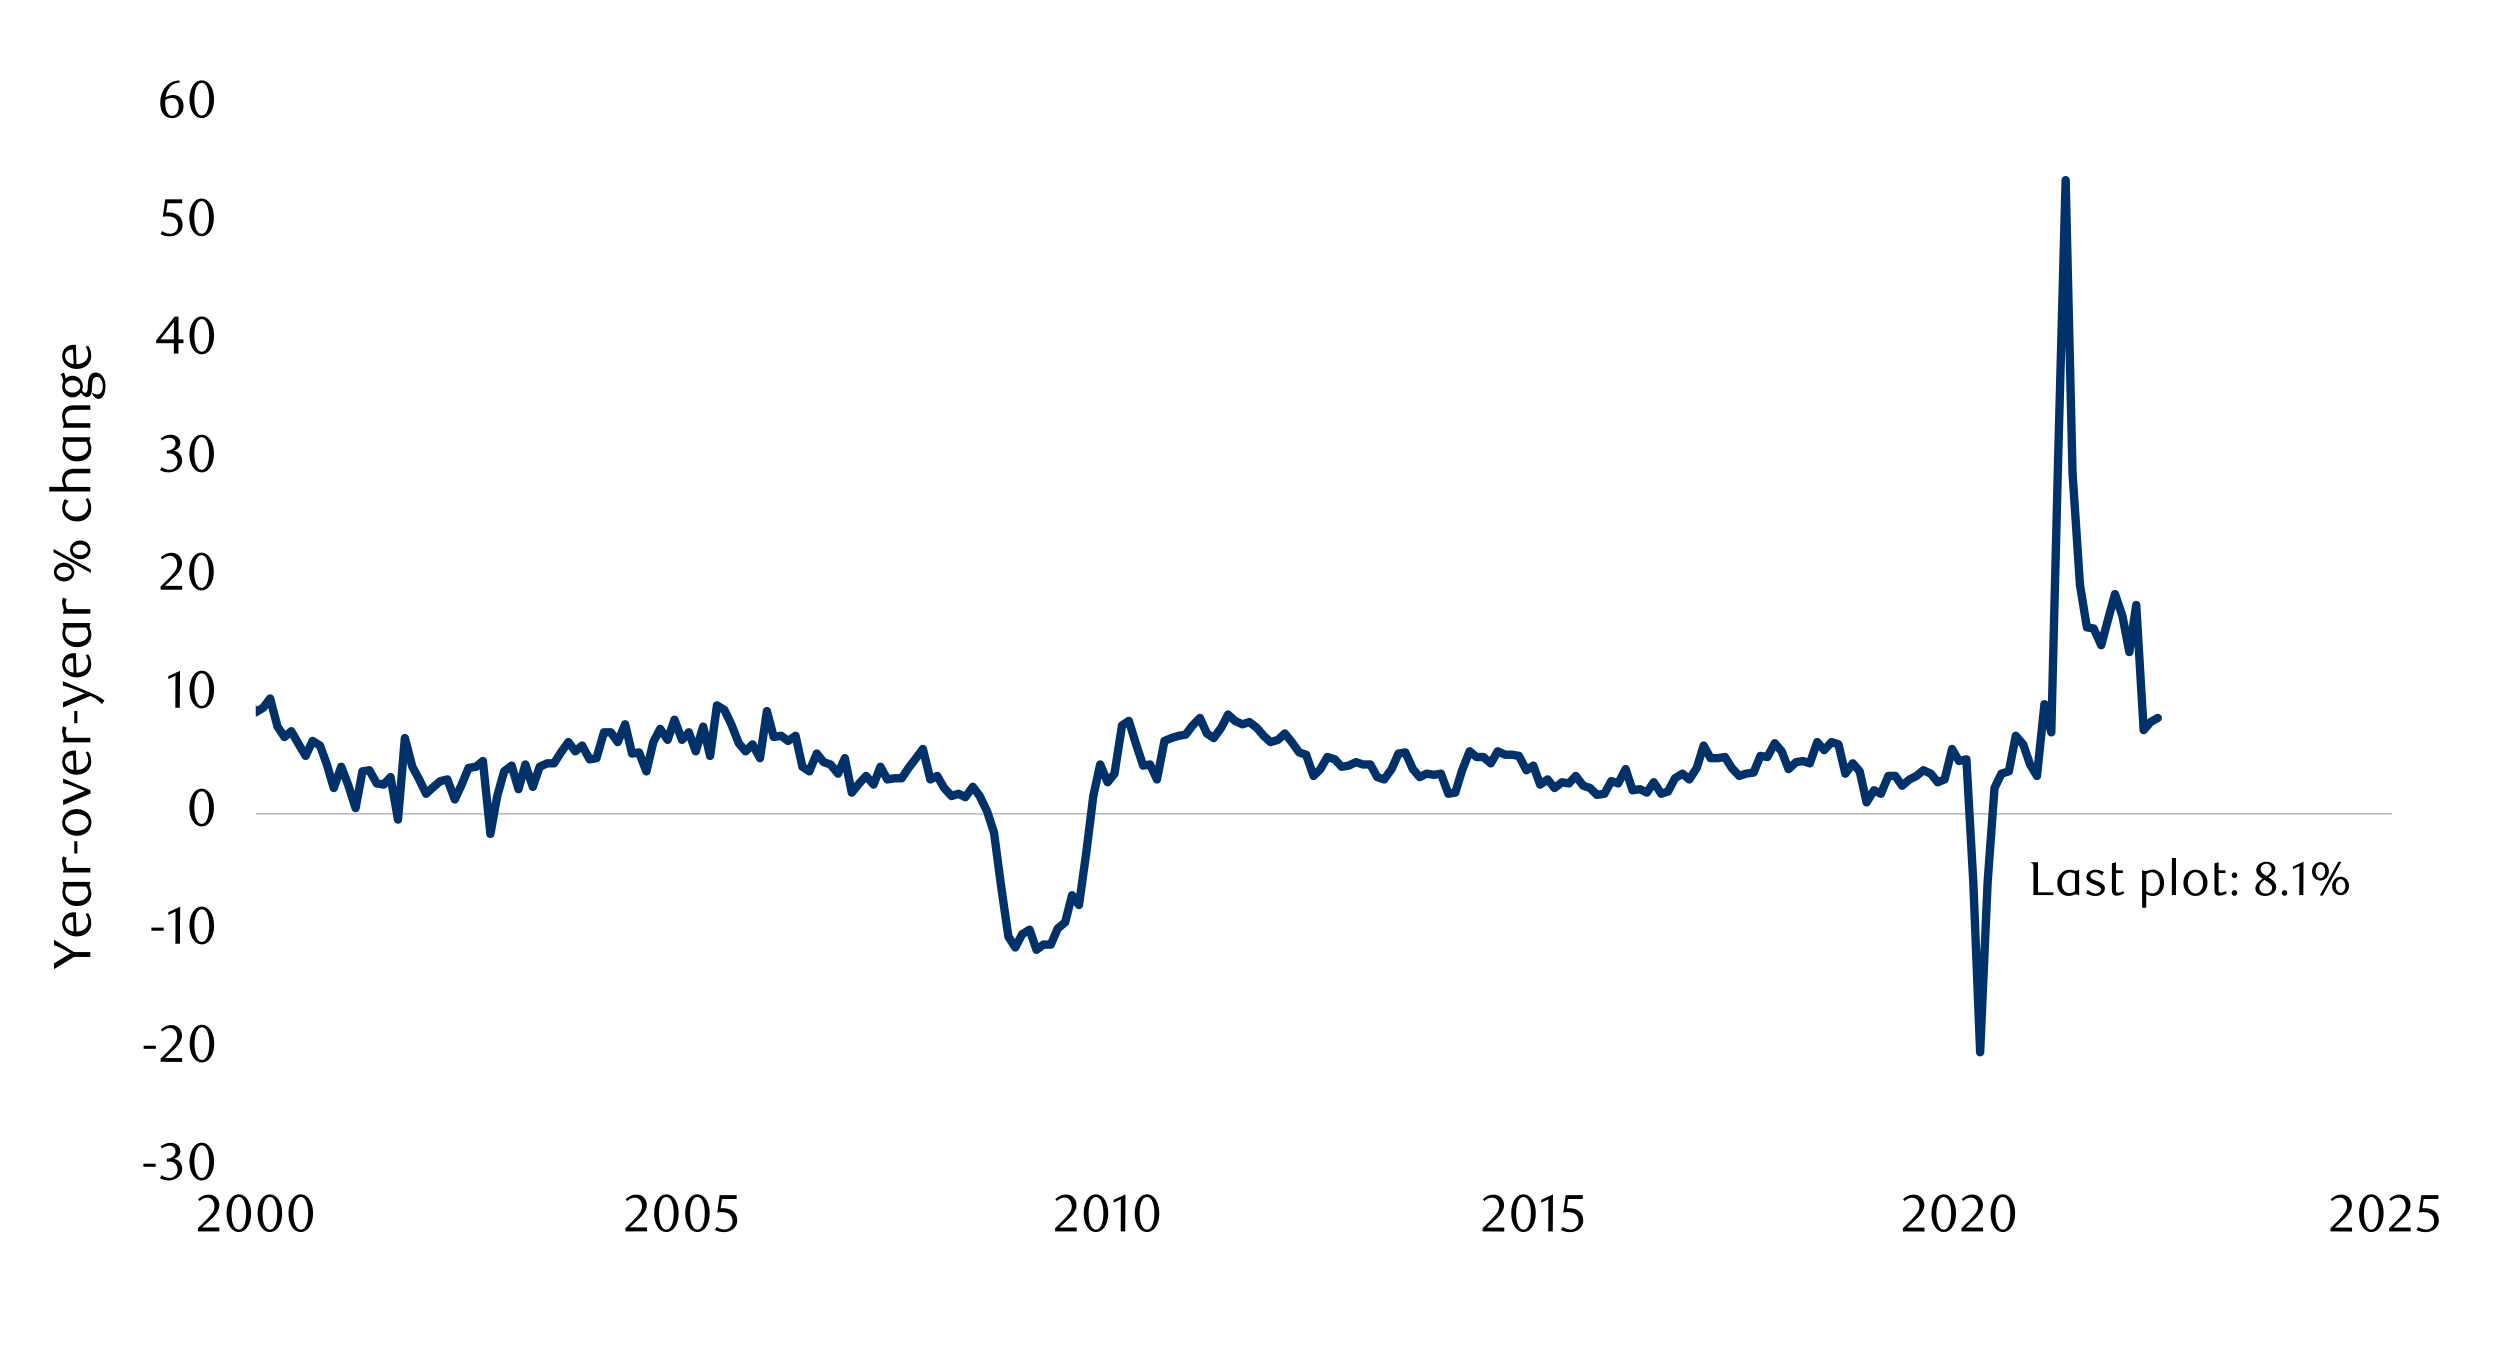<svg id="Layer_1" data-name="Layer 1" xmlns="http://www.w3.org/2000/svg" xmlns:xlink="http://www.w3.org/1999/xlink" width="1460" height="790" viewBox="0 0 1460 790"><defs><style>.cls-1,.cls-2,.cls-4{fill:none;}.cls-2{stroke:#a6a6a6;stroke-width:0.7px;}.cls-2,.cls-4{stroke-linejoin:round;}.cls-3{clip-path:url(#clip-path);}.cls-4{stroke:#003168;stroke-linecap:round;stroke-width:4.89px;}.cls-5{clip-path:url(#clip-path-2);}.cls-6{clip-path:url(#clip-path-23);}</style><clipPath id="clip-path"><rect class="cls-1" x="149.36" y="61.53" width="1249.63" height="622.46"/></clipPath><clipPath id="clip-path-2"><rect class="cls-1" x="9.38" y="46.45" width="1441.25" height="697.1"/></clipPath><clipPath id="clip-path-23"><rect class="cls-1" x="617.48" y="492.46" width="833.14" height="39.25"/></clipPath></defs><line class="cls-2" x1="149.47" y1="475.31" x2="1396.9" y2="475.31"/><g class="cls-3"><polyline class="cls-4" points="-1342.45 475.26 -1338.47 475.26 -1334.1 475.26 -1330.1 475.26 -1325.72 475.26 -1321.72 475.26 -1317.69 475.26 -1313.34 475.26 -1309.31 475.26 -1305.31 475.26 -1300.94 475.26 -1296.93 475.26 -1292.56 475.26 -1288.56 475.26 -1284.52 475.26 -1280.18 475.26 -1276.15 475.26 -1272.14 475.26 -1267.77 475.26 -1263.77 475.26 -1259.4 475.26 -1255.39 475.26 -1251.36 475.26 -1247.02 475.26 -1242.98 475.26 -1238.95 475.26 -1234.61 475.26 -1230.58 475.26 -1226.57 475.26 -1222.2 475.26 -1218.2 475.26 -1213.83 475.26 -1209.82 475.26 -1205.79 475.26 -1201.45 475.26 -1197.41 475.26 -1193.41 475.26 -1189.04 475.26 -1185.03 475.26 -1180.66 475.26 -1176.66 475.26 -1172.63 475.26 -1168.28 475.26 -1164.25 475.26 -1160.25 475.26 -1155.88 475.26 -1151.87 475.26 -1147.5 475.26 -1143.49 475.26 -1139.46 475.26 -1135.12 475.26 -1131.09 475.26 -1127.08 475.26 -1122.71 475.26 -1118.68 475.26 -1114.67 475.26 -1110.3 475.26 -1106.3 475.26 -1101.93 475.26 -1097.92 475.26 -1093.89 475.26 -1089.55 475.26 -1085.52 475.26 -1081.51 475.26 -1077.14 475.26 -1073.14 475.26 -1068.77 475.26 -1064.76 475.26 -1060.73 475.26 -1056.38 475.26 -1052.35 475.26 -1048.35 475.26 -1043.98 475.26 -1039.97 475.26 -1035.6 475.26 -1031.6 475.26 -1027.57 475.26 -1023.22 475.26 -1019.19 475.26 -1015.18 475.26 -1010.81 475.26 -1006.81 475.26 -1002.78 475.26 -998.43 475.26 -994.4 475.26 -990.06 475.26 -986.03 475.26 -981.99 475.26 -977.65 475.26 -973.62 475.26 -969.61 475.26 -965.24 475.26 -961.24 475.26 -956.87 475.26 -952.86 475.26 -948.83 475.26 -944.49 475.26 -940.46 475.26 -936.45 475.26 -932.08 475.26 -928.08 475.26 -923.7 475.26 -919.7 475.26 -915.67 475.26 -911.33 475.26 -907.29 475.26 -903.29 475.26 -898.92 475.26 -894.91 475.26 -890.88 475.26 -886.54 475.26 -882.5 475.26 -878.16 475.26 -874.13 475.26 -870.1 475.26 -865.75 475.26 -861.72 475.26 -857.72 475.26 -853.35 475.26 -849.34 475.26 -844.97 475.26 -840.97 475.26 -836.93 475.26 -832.59 475.26 -828.56 475.26 -824.55 475.26 -820.18 475.26 -816.18 475.26 -811.81 475.26 -807.8 475.26 -803.77 475.26 -799.43 475.26 -795.39 475.26 -791.39 475.26 -787.02 475.26 -783.01 475.26 -778.98 475.26 -774.64 475.26 -770.61 475.26 -766.26 475.26 -762.23 475.26 -758.23 475.26 -753.86 475.26 -749.85 475.26 -745.82 475.26 -741.48 475.26 -737.44 475.26 -733.1 475.26 -729.07 475.26 -725.03 475.26 -720.69 475.26 -716.66 475.26 -712.66 475.26 -708.28 475.26 -704.28 475.26 -699.91 475.26 -695.9 475.26 -691.87 475.26 -687.53 475.26 -683.5 475.26 -679.49 475.26 -675.12 475.26 -671.12 475.26 -667.08 475.26 -662.74 475.26 -658.71 475.26 -654.37 475.26 -650.33 475.26 -646.33 475.26 -641.96 475.26 -637.95 475.26 -633.92 475.26 -629.58 475.26 -625.55 475.26 -621.2 475.26 -617.17 475.26 -613.14 475.26 -608.79 475.26 -604.76 475.26 -600.76 475.26 -596.39 475.26 -592.38 475.26 -588.35 475.26 -584.01 475.26 -579.98 475.26 -575.63 475.26 -571.6 475.26 -567.6 475.26 -563.22 475.26 -559.22 475.26 -555.19 475.26 -550.84 475.26 -546.81 475.26 -542.47 475.26 -538.44 475.26 -534.43 475.26 -530.06 475.26 -526.06 475.26 -522.02 475.26 -517.68 475.26 -513.65 475.26 -509.31 475.26 -505.27 475.26 -501.27 475.26 -496.9 475.26 -492.89 475.26 -488.86 475.26 -484.52 475.26 -480.49 475.26 -476.45 475.26 -472.11 475.26 -468.08 475.26 -463.73 475.26 -459.7 475.26 -455.7 475.26 -451.33 475.26 -447.32 475.26 -443.29 475.26 -438.95 475.26 -434.91 475.26 -430.57 475.26 -426.54 475.26 -422.53 475.26 -418.16 475.26 -414.15 475.26 -410.13 475.26 -405.77 475.26 -401.75 475.26 -397.4 475.26 -393.38 475.26 -389.36 475.26 -385 475.26 -380.98 475.26 -376.96 475.26 -372.61 475.26 -368.59 475.26 -364.57 475.26 -360.21 475.26 -356.19 475.26 -351.84 475.26 -347.81 475.26 -343.8 475.26 -339.44 475.26 -335.42 475.26 -331.4 475.26 -327.05 475.26 -323.02 475.26 -318.67 475.26 -314.65 475.26 -310.63 475.26 -306.27 475.26 -302.25 475.26 -298.23 475.26 -293.88 475.26 -289.86 475.26 -285.5 475.26 -281.48 475.26 -277.46 475.26 -273.11 475.26 -269.09 475.26 -265.06 475.26 -260.71 475.26 -256.69 475.26 -252.67 475.26 -248.31 475.26 -244.3 475.26 -239.94 475.26 -235.92 475.26 -231.9 475.26 -227.54 475.26 -223.52 475.26 -219.5 475.26 -215.15 475.26 -211.13 475.26 -206.77 475.26 -202.75 475.26 -198.73 429.04 -194.38 435.41 -190.36 439.42 -186.34 425 -181.98 422.33 -177.96 425 -173.61 419.31 -169.59 422.33 -165.57 425 -161.21 425.68 -157.19 420.32 -153.17 422.33 -148.81 436.06 -144.79 418.66 -140.78 398.21 -136.42 417.31 -132.4 427.04 -128.04 417.31 -124.02 425.68 -120 415.98 -115.65 414.63 -111.63 412.63 -107.61 419.31 -103.25 422.33 -99.23 413.95 -94.88 437.41 -90.86 444.44 -86.84 441.44 -82.48 432.06 -78.46 431.04 -74.44 435.41 -70.08 438.77 -66.07 442.77 -61.71 452.5 -57.69 444.44 -53.67 442.09 -49.31 451.15 -45.29 427.68 -41.28 428.36 -36.92 428.36 -32.9 429.71 -28.88 440.09 -24.52 436.74 -20.5 442.09 -16.15 434.73 -12.13 425.68 -8.11 434.73 -3.75 437.41 0.27 426.36 4.29 432.06 8.64 436.06 12.66 443.45 17.02 453.82 21.04 443.45 25.06 436.06 29.41 434.06 33.44 440.77 37.46 447.79 41.81 445.79 45.83 447.14 50.19 450.47 54.21 456.17 58.23 453.82 62.58 440.09 66.6 432.06 70.62 436.06 74.98 449.14 79 453.82 83.02 450.47 87.37 437.41 91.39 434.06 95.75 429.71 99.77 429.71 103.79 422.33 108.14 423.68 112.16 427.04 116.19 424.36 120.54 427.68 124.56 417.31 128.91 405.57 132.94 409.95 136.96 421 141.31 416.63 145.33 409.95 149.36 415.98 153.71 413.3 157.74 407.94 162.08 424.36 166.11 430.39 170.12 427.04 174.49 434.73 178.49 441.44 182.53 432.73 186.87 435.41 190.9 446.46 194.91 460.2 199.28 447.79 203.28 458.2 207.65 471.93 211.66 450.47 215.69 449.82 220.03 457.52 224.06 458.2 228.07 453.82 232.44 478.61 236.44 431.04 240.81 447.79 244.82 455.18 248.85 463.55 253.19 459.52 257.23 456.17 261.26 455.18 265.6 466.88 269.63 458.2 273.64 448.47 278.01 447.79 282.01 444.44 286.39 486.99 290.39 464.88 294.42 450.47 298.77 447.14 302.8 460.88 306.8 446.46 311.17 459.52 315.18 447.79 319.55 445.79 323.55 445.79 327.59 439.42 331.93 433.38 335.96 438.77 339.97 435.41 344.34 443.45 348.34 442.77 352.71 427.68 356.72 427.68 360.75 433.38 365.09 423 369.13 440.09 373.16 439.42 377.5 450.47 381.53 433.38 385.54 425.68 389.91 432.06 393.91 420.32 398.28 432.06 402.29 427.68 406.32 438.77 410.66 424.36 414.7 441.44 418.7 411.95 423.07 414.63 427.08 423 431.45 434.06 435.45 438.77 439.48 434.73 443.83 442.77 447.86 415.3 451.86 430.39 456.23 429.71 460.24 432.73 464.61 429.71 468.61 447.79 472.65 450.47 476.99 440.09 481.02 445.11 485.03 446.46 489.4 451.82 493.4 442.77 497.44 462.88 501.78 457.52 505.81 453.15 510.15 458.2 514.18 447.79 518.22 455.18 522.56 454.5 526.59 454.5 530.6 448.47 534.97 442.77 538.97 437.41 543.34 455.18 547.35 453.15 551.38 460.2 555.72 464.88 559.76 463.55 563.76 465.56 568.13 459.52 572.14 464.88 576.51 473.93 580.51 486.31 584.54 516.82 588.89 546.97 592.92 553.32 596.92 545.62 601.29 542.94 605.3 554.67 609.33 551.65 613.67 551.65 617.71 542.26 622.05 538.59 626.08 522.83 630.12 528.53 634.46 497.39 638.49 464.88 642.5 446.46 646.87 456.84 650.87 451.82 655.24 423.68 659.25 421 663.28 434.06 667.62 447.14 671.65 446.46 675.66 455.18 680.03 432.73 684.03 431.04 688.4 429.71 692.41 429.04 696.44 423.68 700.78 419.31 704.82 428.36 708.82 431.04 713.19 425 717.2 417.31 721.23 421 725.57 423 729.61 421.68 733.95 425 737.98 429.71 741.99 433.38 746.36 432.06 750.36 428.36 754.39 433.38 758.74 439.42 762.77 440.77 767.11 453.15 771.14 449.14 775.18 442.09 779.52 443.45 783.55 447.79 787.56 447.14 791.93 445.11 795.93 446.46 800.3 446.46 804.31 453.82 808.34 455.18 812.68 449.14 816.72 440.09 820.72 439.42 825.09 449.14 829.1 453.82 833.13 451.82 837.47 452.5 841.5 451.82 845.85 463.55 849.88 462.88 853.88 449.82 858.25 438.77 862.26 442.09 866.29 442.09 870.63 445.79 874.67 438.77 879.01 440.77 883.04 440.77 887.07 441.44 891.42 449.82 895.45 447.14 899.45 458.2 903.83 455.18 907.83 460.2 912.2 456.84 916.21 457.52 920.24 453.15 924.58 458.85 928.61 460.2 932.62 464.2 936.99 463.55 940.99 456.17 945.02 457.52 949.37 449.14 953.4 461.52 957.74 460.88 961.78 462.88 965.78 456.84 970.15 463.55 974.16 462.2 978.19 454.5 982.53 451.82 986.56 455.18 990.91 448.47 994.94 435.41 998.97 442.77 1003.31 442.77 1007.35 442.09 1011.35 448.47 1015.72 453.15 1019.73 451.82 1024.1 451.15 1028.1 441.44 1032.13 442.09 1036.48 434.06 1040.51 438.77 1044.52 449.14 1048.89 445.11 1052.89 444.44 1056.92 445.79 1061.27 433.38 1065.3 438.09 1069.64 433.38 1073.67 434.73 1077.68 451.82 1082.05 445.79 1086.05 450.47 1090.09 468.57 1094.43 461.52 1098.46 463.55 1102.8 453.15 1106.84 453.15 1110.84 458.85 1115.21 455.18 1119.22 453.15 1123.25 449.82 1127.59 451.82 1131.62 456.84 1135.66 455.18 1140 437.41 1144.03 444.44 1148.38 443.45 1152.41 515.13 1156.41 614.51 1160.78 515.13 1164.79 460.2 1168.82 451.82 1173.16 450.47 1177.2 429.71 1181.54 434.73 1185.57 446.46 1189.58 453.15 1193.95 411.27 1197.95 427.68 1201.98 266.55 1206.33 105.22 1210.36 276.28 1214.7 341.59 1218.73 366.38 1222.74 367.05 1227.11 376.78 1231.11 361.7 1235.15 346.95 1239.49 359.69 1243.52 380.79 1247.56 353.32 1251.9 426.36 1255.93 421.68 1260.13 419.31"/></g><g class="cls-5"><path d="M83.75,681.42V679.6h7.16v1.82Z"/><path d="M101.34,676.82a5.39,5.39,0,0,1,2.07.57,5.28,5.28,0,0,1,1.59,1.27,5.91,5.91,0,0,1,1,1.8,6.39,6.39,0,0,1,.37,2.22,5.43,5.43,0,0,1-.65,2.64,7,7,0,0,1-1.73,2.13,8,8,0,0,1-2.5,1.42,8.56,8.56,0,0,1-2.93.51,12.09,12.09,0,0,1-2.42-.26,9.94,9.94,0,0,1-2.7-1.07l.93-1.76a8.23,8.23,0,0,0,4.81,1.58,4.19,4.19,0,0,0,1.67-.34,4.86,4.86,0,0,0,1.43-.94,4.37,4.37,0,0,0,1-1.45,4.67,4.67,0,0,0,.38-1.9,5.77,5.77,0,0,0-.37-2.12,4.35,4.35,0,0,0-1-1.52,4,4,0,0,0-1.47-.93,5.36,5.36,0,0,0-1.8-.31H97.42v-1.73a6.12,6.12,0,0,0,3.64-1.14,3.7,3.7,0,0,0,1.42-3.14,3,3,0,0,0-1-2.32,3.5,3.5,0,0,0-2.42-.89,6.51,6.51,0,0,0-2.29.38,10.12,10.12,0,0,0-2.22,1.19l-.74-1.17A14.17,14.17,0,0,1,96.62,668a7.66,7.66,0,0,1,3-.58,7.26,7.26,0,0,1,2.3.35,5.8,5.8,0,0,1,1.79,1,4.52,4.52,0,0,1,1.17,1.48,4.36,4.36,0,0,1,.42,1.92,4.16,4.16,0,0,1-.31,1.66,4.66,4.66,0,0,1-.83,1.33,4.87,4.87,0,0,1-1.24,1A8.75,8.75,0,0,1,101.34,676.82Z"/><path d="M125,678.41a17,17,0,0,1-.54,4.42,11.77,11.77,0,0,1-1.51,3.48,7.25,7.25,0,0,1-2.28,2.27,5.43,5.43,0,0,1-2.88.8,5.16,5.16,0,0,1-2.83-.82,7.5,7.5,0,0,1-2.25-2.27,12,12,0,0,1-1.49-3.46,16.87,16.87,0,0,1-.54-4.39,17.34,17.34,0,0,1,.54-4.45,12.44,12.44,0,0,1,1.48-3.52,7,7,0,0,1,2.25-2.3,5.22,5.22,0,0,1,2.84-.82,5.28,5.28,0,0,1,2.88.82,7.26,7.26,0,0,1,2.28,2.3,11.9,11.9,0,0,1,1.51,3.5A17.2,17.2,0,0,1,125,678.41Zm-2.84.05a23.8,23.8,0,0,0-.28-3.8,13.32,13.32,0,0,0-.81-3.06,5.58,5.58,0,0,0-1.35-2,2.81,2.81,0,0,0-3.76,0,5.61,5.61,0,0,0-1.34,2,12.81,12.81,0,0,0-.82,3,25.66,25.66,0,0,0,0,7.56,12.29,12.29,0,0,0,.83,3,5.77,5.77,0,0,0,1.36,2,2.68,2.68,0,0,0,1.85.72,2.76,2.76,0,0,0,1.87-.72,5.64,5.64,0,0,0,1.36-2,12.87,12.87,0,0,0,.81-3A23,23,0,0,0,122.17,678.46Z"/></g><g class="cls-5"><path d="M83.88,612.52V610.7H91v1.82Z"/><path d="M93.8,620.09v-1.84l4.06-4a40.48,40.48,0,0,0,4.08-4.6,7,7,0,0,0,1.53-4.11,6.73,6.73,0,0,0-.3-2,5.08,5.08,0,0,0-.81-1.63,3.63,3.63,0,0,0-3-1.47,5.71,5.71,0,0,0-2.49.54,7.9,7.9,0,0,0-2.07,1.43l-.89-1.1a12.09,12.09,0,0,1,3-2,7.75,7.75,0,0,1,3.26-.66,6.44,6.44,0,0,1,2.37.44,5.91,5.91,0,0,1,1.94,1.26,6.09,6.09,0,0,1,1.31,1.94,6.23,6.23,0,0,1,.48,2.48,6.84,6.84,0,0,1-.54,2.69,12.3,12.3,0,0,1-1.33,2.38,15.85,15.85,0,0,1-1.66,2c-.58.61-1.11,1.12-1.59,1.55l-4.86,4.52h10.1v2.28Z"/><path d="M125.08,609.51a17.31,17.31,0,0,1-.53,4.41,11.6,11.6,0,0,1-1.51,3.47,7.33,7.33,0,0,1-2.27,2.27,5.46,5.46,0,0,1-2.88.8,5.2,5.2,0,0,1-2.82-.81,7.73,7.73,0,0,1-2.25-2.27,12,12,0,0,1-1.49-3.46,16.71,16.71,0,0,1-.54-4.37,17.2,17.2,0,0,1,.54-4.44,12.44,12.44,0,0,1,1.48-3.52,7.15,7.15,0,0,1,2.24-2.3,5.29,5.29,0,0,1,2.84-.81,5.38,5.38,0,0,1,2.88.81,7.55,7.55,0,0,1,2.27,2.3,11.9,11.9,0,0,1,1.51,3.5A17.56,17.56,0,0,1,125.08,609.51Zm-2.83,0a23.76,23.76,0,0,0-.28-3.79,13.23,13.23,0,0,0-.81-3,5.56,5.56,0,0,0-1.34-2,2.79,2.79,0,0,0-3.76,0,5.61,5.61,0,0,0-1.34,2,13.3,13.3,0,0,0-.82,3,26.46,26.46,0,0,0,0,7.54,12.77,12.77,0,0,0,.84,3,5.75,5.75,0,0,0,1.35,2,2.68,2.68,0,0,0,1.85.72,2.72,2.72,0,0,0,1.86-.72,5.39,5.39,0,0,0,1.36-2,12.78,12.78,0,0,0,.81-3A22.91,22.91,0,0,0,122.25,609.56Z"/></g><g class="cls-5"><path d="M88.42,543.55v-1.82h7.16v1.82Z"/><path d="M102.43,551.14l.09-18.79-4.19,2v-1.66l6.88-3.18-.13,21.63Z"/><path d="M125,540.54a17,17,0,0,1-.54,4.42,11.77,11.77,0,0,1-1.51,3.48,7.25,7.25,0,0,1-2.28,2.27,5.35,5.35,0,0,1-2.88.8,5.23,5.23,0,0,1-2.83-.81,7.65,7.65,0,0,1-2.25-2.28,11.92,11.92,0,0,1-1.49-3.46,16.87,16.87,0,0,1-.54-4.39,17.39,17.39,0,0,1,.54-4.45,12.44,12.44,0,0,1,1.48-3.52,7,7,0,0,1,2.25-2.3,5.22,5.22,0,0,1,2.84-.82,5.28,5.28,0,0,1,2.88.82,7.26,7.26,0,0,1,2.28,2.3,12,12,0,0,1,1.51,3.51A17.18,17.18,0,0,1,125,540.54Zm-2.84.05a23.89,23.89,0,0,0-.28-3.8,13.09,13.09,0,0,0-.81-3,5.41,5.41,0,0,0-1.35-2,2.79,2.79,0,0,0-3.76,0,5.48,5.48,0,0,0-1.34,2,12.9,12.9,0,0,0-.82,3,25.66,25.66,0,0,0,0,7.56,12.33,12.33,0,0,0,.83,3,5.68,5.68,0,0,0,1.36,2,2.68,2.68,0,0,0,1.85.72,2.76,2.76,0,0,0,1.87-.72,5.55,5.55,0,0,0,1.36-2,12.73,12.73,0,0,0,.81-3A22.91,22.91,0,0,0,122.18,540.59Z"/></g><g class="cls-5"><path d="M124.93,471.67a16.86,16.86,0,0,1-.54,4.41,11.6,11.6,0,0,1-1.51,3.47,7.33,7.33,0,0,1-2.27,2.27,5.42,5.42,0,0,1-2.87.8,5.14,5.14,0,0,1-2.83-.82,7.43,7.43,0,0,1-2.24-2.26,11.78,11.78,0,0,1-1.49-3.46,16.74,16.74,0,0,1-.54-4.38,17.31,17.31,0,0,1,.54-4.44,12.66,12.66,0,0,1,1.47-3.51,7.18,7.18,0,0,1,2.25-2.3,5.28,5.28,0,0,1,2.84-.82,5.35,5.35,0,0,1,2.87.82,7.44,7.44,0,0,1,2.27,2.3,11.79,11.79,0,0,1,1.51,3.5A17,17,0,0,1,124.93,471.67Zm-2.83.05a24.88,24.88,0,0,0-.28-3.79,13.74,13.74,0,0,0-.82-3.05,5.44,5.44,0,0,0-1.34-2,2.77,2.77,0,0,0-3.75,0,5.36,5.36,0,0,0-1.34,2,12.81,12.81,0,0,0-.82,3,25.52,25.52,0,0,0,0,7.54,12.33,12.33,0,0,0,.83,3,5.64,5.64,0,0,0,1.36,2,2.67,2.67,0,0,0,1.84.72,2.76,2.76,0,0,0,1.87-.72,5.49,5.49,0,0,0,1.35-2,13.26,13.26,0,0,0,.82-3A24.18,24.18,0,0,0,122.1,471.72Z"/></g><g class="cls-5"><path d="M102.38,413.33l.09-18.75-4.19,2v-1.67l6.87-3.17L105,413.33Z"/><path d="M125,402.75a16.91,16.91,0,0,1-.54,4.41,11.7,11.7,0,0,1-1.5,3.47,7.44,7.44,0,0,1-2.27,2.27,5.46,5.46,0,0,1-2.88.8,5.13,5.13,0,0,1-2.82-.82,7.46,7.46,0,0,1-2.25-2.26,12,12,0,0,1-1.49-3.46,16.74,16.74,0,0,1-.54-4.38,17.31,17.31,0,0,1,.54-4.44,12.25,12.25,0,0,1,1.48-3.51,7.05,7.05,0,0,1,2.24-2.3,5.22,5.22,0,0,1,2.84-.82,5.3,5.3,0,0,1,2.88.82,7.44,7.44,0,0,1,2.27,2.3,11.78,11.78,0,0,1,1.5,3.5A17,17,0,0,1,125,402.75Zm-2.83.05a23.67,23.67,0,0,0-.28-3.79,13.09,13.09,0,0,0-.81-3.05,5.7,5.7,0,0,0-1.34-2,2.81,2.81,0,0,0-3.76,0,5.65,5.65,0,0,0-1.34,2,13.21,13.21,0,0,0-.82,3,26.53,26.53,0,0,0,0,7.55,12.91,12.91,0,0,0,.84,3,5.75,5.75,0,0,0,1.35,2,2.68,2.68,0,0,0,1.85.72,2.72,2.72,0,0,0,1.86-.72,5.39,5.39,0,0,0,1.36-2,13,13,0,0,0,.81-3A22.87,22.87,0,0,0,122.15,402.8Z"/></g><g class="cls-5"><path d="M93.78,344.38v-1.85l4.08-4a39.72,39.72,0,0,0,4.09-4.62,7,7,0,0,0,1.53-4.12,6.73,6.73,0,0,0-.3-2.05,5.26,5.26,0,0,0-.82-1.64,3.7,3.7,0,0,0-1.28-1.08,3.77,3.77,0,0,0-1.71-.38,5.75,5.75,0,0,0-2.5.54,7.9,7.9,0,0,0-2.07,1.43l-.89-1.11a12.28,12.28,0,0,1,3-2,7.83,7.83,0,0,1,3.27-.66,6.45,6.45,0,0,1,2.38.44,5.78,5.78,0,0,1,1.94,1.27,5.69,5.69,0,0,1,1.31,1.94,6.23,6.23,0,0,1,.48,2.48,6.84,6.84,0,0,1-.54,2.69,12.58,12.58,0,0,1-1.32,2.39,17.76,17.76,0,0,1-1.67,2q-.89.92-1.59,1.56l-4.88,4.53h10.13v2.28Z"/><path d="M124.83,333.78a17,17,0,0,1-.54,4.42,11.77,11.77,0,0,1-1.51,3.48A7.36,7.36,0,0,1,120.5,344a5.42,5.42,0,0,1-2.87.8,5.17,5.17,0,0,1-2.84-.82,7.5,7.5,0,0,1-2.25-2.27,12,12,0,0,1-1.49-3.46,16.87,16.87,0,0,1-.54-4.39,17.34,17.34,0,0,1,.54-4.45,12.44,12.44,0,0,1,1.48-3.52,7.11,7.11,0,0,1,2.25-2.31,5.4,5.4,0,0,1,5.72,0,7.4,7.4,0,0,1,2.28,2.31,11.9,11.9,0,0,1,1.51,3.5A17.2,17.2,0,0,1,124.83,333.78Zm-2.84.05a23.8,23.8,0,0,0-.28-3.8,13.32,13.32,0,0,0-.81-3.06,5.58,5.58,0,0,0-1.35-2,2.81,2.81,0,0,0-3.76,0,5.52,5.52,0,0,0-1.34,2,12.81,12.81,0,0,0-.82,3,25.65,25.65,0,0,0,0,7.56,12.41,12.41,0,0,0,.83,3,5.64,5.64,0,0,0,1.36,2,2.64,2.64,0,0,0,1.85.73,2.72,2.72,0,0,0,1.87-.73,5.51,5.51,0,0,0,1.36-2,13,13,0,0,0,.81-3A23,23,0,0,0,122,333.83Z"/></g><g class="cls-5"><path d="M101.34,263.32a5.77,5.77,0,0,1,2.07.57,5.12,5.12,0,0,1,1.58,1.27,5.71,5.71,0,0,1,1,1.8,6.29,6.29,0,0,1,.37,2.21,5.54,5.54,0,0,1-.64,2.64,7,7,0,0,1-1.73,2.12,8,8,0,0,1-2.49,1.42,8.6,8.6,0,0,1-2.93.51,12,12,0,0,1-2.41-.26,9.82,9.82,0,0,1-2.7-1.07l.92-1.75a8.29,8.29,0,0,0,4.81,1.57,4.15,4.15,0,0,0,1.66-.34,4.73,4.73,0,0,0,1.43-.94,4.27,4.27,0,0,0,1-1.45,4.59,4.59,0,0,0,.37-1.89,5.72,5.72,0,0,0-.36-2.11,4.26,4.26,0,0,0-1-1.52,3.92,3.92,0,0,0-1.46-.93,5.42,5.42,0,0,0-1.81-.31H97.43v-1.72a6.14,6.14,0,0,0,3.64-1.14,3.72,3.72,0,0,0,1.41-3.14,2.93,2.93,0,0,0-1-2.31,3.48,3.48,0,0,0-2.42-.89,6.4,6.4,0,0,0-2.27.38,10.12,10.12,0,0,0-2.22,1.19l-.74-1.17a14,14,0,0,1,2.8-1.57,7.7,7.7,0,0,1,3-.59,7.15,7.15,0,0,1,2.29.35,5.8,5.8,0,0,1,1.79,1,4.62,4.62,0,0,1,1.16,1.48,4.64,4.64,0,0,1,.12,3.57,4.89,4.89,0,0,1-.83,1.33,5.09,5.09,0,0,1-1.24,1A8.73,8.73,0,0,1,101.34,263.32Z"/><path d="M124.93,264.91a17,17,0,0,1-.54,4.41,11.7,11.7,0,0,1-1.5,3.47,7.47,7.47,0,0,1-2.28,2.27,5.4,5.4,0,0,1-2.87.8,5.24,5.24,0,0,1-2.83-.82,7.47,7.47,0,0,1-2.24-2.27,11.86,11.86,0,0,1-1.49-3.45,16.84,16.84,0,0,1-.54-4.38,17.31,17.31,0,0,1,.54-4.44,12.44,12.44,0,0,1,1.48-3.52,7.12,7.12,0,0,1,2.24-2.29,5.38,5.38,0,0,1,5.71,0,7.54,7.54,0,0,1,2.28,2.29,12,12,0,0,1,1.5,3.5A17.18,17.18,0,0,1,124.93,264.91Zm-2.83,0a23.67,23.67,0,0,0-.28-3.79,13.61,13.61,0,0,0-.81-3.05,5.61,5.61,0,0,0-1.34-2,2.81,2.81,0,0,0-3.76,0,5.61,5.61,0,0,0-1.34,2,13.45,13.45,0,0,0-.82,3,26.53,26.53,0,0,0,0,7.55,13.19,13.19,0,0,0,.83,3,5.81,5.81,0,0,0,1.36,2,2.68,2.68,0,0,0,1.85.72,2.72,2.72,0,0,0,1.86-.72,5.55,5.55,0,0,0,1.36-2,13.28,13.28,0,0,0,.81-3A22.87,22.87,0,0,0,122.1,265Z"/></g><g class="cls-5"><path d="M104.21,200.43v6.08h-2.66v-6.08H91.21v-1.67L102,184.88h2.26v13.33h2.9v2.22Zm-2.66-12.34-7.81,10.12h7.81Z"/><path d="M125,195.91a17,17,0,0,1-.54,4.42,12,12,0,0,1-1.51,3.48,7.58,7.58,0,0,1-2.28,2.27,5.43,5.43,0,0,1-2.88.8,5.14,5.14,0,0,1-2.83-.82,7.28,7.28,0,0,1-2.25-2.27,11.78,11.78,0,0,1-1.5-3.46,16.88,16.88,0,0,1-.53-4.39,17.35,17.35,0,0,1,.53-4.45,12.73,12.73,0,0,1,1.48-3.52,7.18,7.18,0,0,1,2.25-2.3,5.41,5.41,0,0,1,5.73,0,7.47,7.47,0,0,1,2.28,2.3,12.29,12.29,0,0,1,1.51,3.5A17.2,17.2,0,0,1,125,195.91Zm-2.84.05a25,25,0,0,0-.28-3.8,13.83,13.83,0,0,0-.82-3.06,5.7,5.7,0,0,0-1.34-2,2.83,2.83,0,0,0-3.77,0,5.74,5.74,0,0,0-1.34,2,13.3,13.3,0,0,0-.82,3,25.65,25.65,0,0,0,0,7.56,12.73,12.73,0,0,0,.84,3,5.9,5.9,0,0,0,1.35,2,2.71,2.71,0,0,0,1.85.72,2.74,2.74,0,0,0,1.87-.72,5.52,5.52,0,0,0,1.36-2,13.36,13.36,0,0,0,.82-3A24.18,24.18,0,0,0,122.14,196Z"/></g><g class="cls-5"><path d="M106.38,118.71H97.82L97,124.1l.68,0h.68a10.3,10.3,0,0,1,4,.68,7,7,0,0,1,2.56,1.72,6,6,0,0,1,1.32,2.32,8.53,8.53,0,0,1,.39,2.48,6.09,6.09,0,0,1-.63,2.79,6.65,6.65,0,0,1-1.7,2.13,7.81,7.81,0,0,1-2.46,1.35A9,9,0,0,1,99,138a12.51,12.51,0,0,1-2.51-.26,10.78,10.78,0,0,1-2.76-1.07l1-1.75a8.08,8.08,0,0,0,4.77,1.57,4.2,4.2,0,0,0,1.65-.34,4.67,4.67,0,0,0,1.45-.95,4.8,4.8,0,0,0,1-1.48,4.59,4.59,0,0,0,.39-1.91,5.89,5.89,0,0,0-.56-2.73,4.63,4.63,0,0,0-1.43-1.68,5.19,5.19,0,0,0-2-.84,10.62,10.62,0,0,0-2.23-.23,12.87,12.87,0,0,0-1.4.07l-1.28.17,1.41-10.16h9.95Z"/><path d="M124.89,127a17,17,0,0,1-.54,4.41,12,12,0,0,1-1.5,3.47,7.47,7.47,0,0,1-2.28,2.27,5.42,5.42,0,0,1-2.87.8,5.22,5.22,0,0,1-2.83-.82,7.36,7.36,0,0,1-2.24-2.27,11.6,11.6,0,0,1-1.49-3.45,16.84,16.84,0,0,1-.54-4.38,17.31,17.31,0,0,1,.54-4.44,12.53,12.53,0,0,1,1.47-3.51,7.18,7.18,0,0,1,2.25-2.3,5.19,5.19,0,0,1,2.84-.82,5.27,5.27,0,0,1,2.87.82,7.47,7.47,0,0,1,2.28,2.3,12,12,0,0,1,1.5,3.5A17,17,0,0,1,124.89,127Zm-2.83,0a24.88,24.88,0,0,0-.28-3.79,13.59,13.59,0,0,0-.82-3,5.57,5.57,0,0,0-1.34-2,2.8,2.8,0,0,0-3.75,0,5.57,5.57,0,0,0-1.34,2,13.45,13.45,0,0,0-.82,3,25.59,25.59,0,0,0,0,7.55,12.7,12.7,0,0,0,.83,3,5.68,5.68,0,0,0,1.36,2,2.67,2.67,0,0,0,1.84.72,2.76,2.76,0,0,0,1.87-.72,5.54,5.54,0,0,0,1.35-2,13.26,13.26,0,0,0,.82-3A24,24,0,0,0,122.06,127.09Z"/></g><g class="cls-5"><path d="M105.09,48.21a9.49,9.49,0,0,0-2.85.55,7.75,7.75,0,0,0-2,1.12,6.4,6.4,0,0,0-1.36,1.4,16.39,16.39,0,0,0-.9,1.43,11.74,11.74,0,0,0-.8,1.93,12.52,12.52,0,0,0-.49,2.15,9.52,9.52,0,0,1,2.36-1,8.57,8.57,0,0,1,2.21-.3,6.24,6.24,0,0,1,2.28.43,5.52,5.52,0,0,1,1.9,1.27,6,6,0,0,1,1.28,2,8.31,8.31,0,0,1-.11,5.75,6.62,6.62,0,0,1-1.51,2.21,6.38,6.38,0,0,1-2.15,1.36,6.76,6.76,0,0,1-2.47.46,7,7,0,0,1-2.66-.52,5.67,5.67,0,0,1-2.18-1.64A8.17,8.17,0,0,1,94.15,64,13.63,13.63,0,0,1,93.61,60a15,15,0,0,1,.87-5.19,12.81,12.81,0,0,1,2.36-4.1,10.87,10.87,0,0,1,3.52-2.7,9.87,9.87,0,0,1,4.36-1ZM96.58,58.36a8.54,8.54,0,0,0-.1.9c0,.31,0,.61,0,.92a16.53,16.53,0,0,0,.19,2.57,7.68,7.68,0,0,0,.52,2,5.29,5.29,0,0,0,1.44,2.19,2.91,2.91,0,0,0,1.91.71,3.18,3.18,0,0,0,1.43-.35,3.51,3.51,0,0,0,1.21-1,5.57,5.57,0,0,0,.85-1.63,6.8,6.8,0,0,0,.32-2.13,6.11,6.11,0,0,0-1.09-4,3.53,3.53,0,0,0-2.84-1.31,6.91,6.91,0,0,0-1.83.26A8.44,8.44,0,0,0,96.58,58.36Z"/><path d="M125,58a17,17,0,0,1-.54,4.42,11.77,11.77,0,0,1-1.51,3.48,7.58,7.58,0,0,1-2.28,2.27,5.43,5.43,0,0,1-2.88.8,5.16,5.16,0,0,1-2.83-.82,7.5,7.5,0,0,1-2.25-2.27,12,12,0,0,1-1.49-3.46,16.87,16.87,0,0,1-.54-4.39,17.34,17.34,0,0,1,.54-4.45,12.31,12.31,0,0,1,1.48-3.52,7.19,7.19,0,0,1,2.24-2.31,5.41,5.41,0,0,1,5.73,0,7.62,7.62,0,0,1,2.28,2.31,11.79,11.79,0,0,1,1.51,3.5A17.2,17.2,0,0,1,125,58Zm-2.84,0a23.76,23.76,0,0,0-.28-3.79,13.3,13.3,0,0,0-.82-3.06,5.57,5.57,0,0,0-1.34-2,2.81,2.81,0,0,0-3.76,0,5.54,5.54,0,0,0-1.35,2,12.82,12.82,0,0,0-.81,3,25.65,25.65,0,0,0,0,7.56,12.41,12.41,0,0,0,.83,3,5.64,5.64,0,0,0,1.36,2,2.64,2.64,0,0,0,1.85.73,2.72,2.72,0,0,0,1.87-.73,5.49,5.49,0,0,0,1.35-2,13,13,0,0,0,.82-3A23,23,0,0,0,122.13,58.08Z"/></g><g class="cls-5"><path d="M115.57,719.13v-1.85l4.07-4a40.48,40.48,0,0,0,4.08-4.6,6.94,6.94,0,0,0,1.52-4.11,6.68,6.68,0,0,0-.29-2,5.29,5.29,0,0,0-.81-1.63,3.58,3.58,0,0,0-1.28-1.08,3.71,3.71,0,0,0-1.71-.39,5.75,5.75,0,0,0-2.5.54,7.85,7.85,0,0,0-2.06,1.43l-.89-1.11a12.47,12.47,0,0,1,3-2,7.83,7.83,0,0,1,3.27-.66,6.24,6.24,0,0,1,2.37.44,5.91,5.91,0,0,1,1.94,1.26,6.09,6.09,0,0,1,1.31,1.94,6.22,6.22,0,0,1,.48,2.47,6.8,6.8,0,0,1-.54,2.69,12.09,12.09,0,0,1-1.33,2.39,17.57,17.57,0,0,1-1.66,2c-.59.61-1.11,1.12-1.59,1.55L118,716.85h10.1v2.28Z"/><path d="M146.62,708.55a16.86,16.86,0,0,1-.54,4.41,11.6,11.6,0,0,1-1.51,3.47,7.23,7.23,0,0,1-2.27,2.27,5.43,5.43,0,0,1-2.88.8,5.13,5.13,0,0,1-2.82-.82,7.57,7.57,0,0,1-2.25-2.26,12,12,0,0,1-1.49-3.46,17.18,17.18,0,0,1-.53-4.38,17.78,17.78,0,0,1,.53-4.44,12.49,12.49,0,0,1,1.48-3.51,7.15,7.15,0,0,1,2.24-2.3,5.3,5.3,0,0,1,2.84-.82,5.36,5.36,0,0,1,2.88.82,7.44,7.44,0,0,1,2.27,2.3,11.9,11.9,0,0,1,1.51,3.5A17.1,17.1,0,0,1,146.62,708.55Zm-2.84.05a23.76,23.76,0,0,0-.28-3.79,13.23,13.23,0,0,0-.81-3,5.56,5.56,0,0,0-1.34-2,2.79,2.79,0,0,0-3.76,0,5.61,5.61,0,0,0-1.34,2,12.82,12.82,0,0,0-.81,3,25.52,25.52,0,0,0,0,7.54,12.33,12.33,0,0,0,.83,3,5.75,5.75,0,0,0,1.35,2,2.75,2.75,0,0,0,3.71,0,5.39,5.39,0,0,0,1.36-2,12.78,12.78,0,0,0,.81-3A23,23,0,0,0,143.78,708.6Z"/><path d="M164.75,708.55a17.31,17.31,0,0,1-.53,4.41,11.86,11.86,0,0,1-1.51,3.47,7.33,7.33,0,0,1-2.27,2.27,5.46,5.46,0,0,1-2.88.8,5.13,5.13,0,0,1-2.82-.82,7.57,7.57,0,0,1-2.25-2.26A12,12,0,0,1,151,713a16.74,16.74,0,0,1-.54-4.38,17.31,17.31,0,0,1,.54-4.44,12.49,12.49,0,0,1,1.48-3.51,7.15,7.15,0,0,1,2.24-2.3,5.3,5.3,0,0,1,2.84-.82,5.39,5.39,0,0,1,2.88.82,7.55,7.55,0,0,1,2.27,2.3,12.17,12.17,0,0,1,1.51,3.5A17.56,17.56,0,0,1,164.75,708.55Zm-2.83.05a23.76,23.76,0,0,0-.28-3.79,13.23,13.23,0,0,0-.81-3,5.56,5.56,0,0,0-1.34-2,2.79,2.79,0,0,0-3.76,0,5.61,5.61,0,0,0-1.34,2,13.3,13.3,0,0,0-.82,3,26.46,26.46,0,0,0,0,7.54,12.77,12.77,0,0,0,.84,3,5.75,5.75,0,0,0,1.35,2,2.68,2.68,0,0,0,1.85.72,2.72,2.72,0,0,0,1.86-.72,5.39,5.39,0,0,0,1.36-2,12.78,12.78,0,0,0,.81-3A23,23,0,0,0,161.92,708.6Z"/><path d="M182.8,708.55a16.86,16.86,0,0,1-.54,4.41,11.6,11.6,0,0,1-1.51,3.47,7.23,7.23,0,0,1-2.27,2.27,5.42,5.42,0,0,1-2.87.8,5.14,5.14,0,0,1-2.83-.82,7.43,7.43,0,0,1-2.24-2.26,11.78,11.78,0,0,1-1.49-3.46,16.74,16.74,0,0,1-.54-4.38,17.31,17.31,0,0,1,.54-4.44,12.78,12.78,0,0,1,1.47-3.51,7.18,7.18,0,0,1,2.25-2.3,5.28,5.28,0,0,1,2.84-.82,5.35,5.35,0,0,1,2.87.82,7.44,7.44,0,0,1,2.27,2.3,11.9,11.9,0,0,1,1.51,3.5A17.1,17.1,0,0,1,182.8,708.55Zm-2.84.05a25,25,0,0,0-.27-3.79,13.74,13.74,0,0,0-.82-3,5.44,5.44,0,0,0-1.34-2,2.77,2.77,0,0,0-3.75,0,5.36,5.36,0,0,0-1.34,2,12.81,12.81,0,0,0-.82,3,25.52,25.52,0,0,0,0,7.54,12.33,12.33,0,0,0,.83,3,5.64,5.64,0,0,0,1.36,2,2.67,2.67,0,0,0,1.84.72,2.76,2.76,0,0,0,1.87-.72,5.49,5.49,0,0,0,1.35-2,13.26,13.26,0,0,0,.82-3A24.22,24.22,0,0,0,180,708.6Z"/></g><g class="cls-5"><path d="M365.26,719.13v-1.85l4.06-4a39.52,39.52,0,0,0,4.08-4.6,7,7,0,0,0,1.53-4.11,6.68,6.68,0,0,0-.3-2,5.08,5.08,0,0,0-.81-1.63,3.58,3.58,0,0,0-1.28-1.08,3.65,3.65,0,0,0-1.71-.39,5.71,5.71,0,0,0-2.49.54,7.9,7.9,0,0,0-2.07,1.43l-.89-1.11a12.52,12.52,0,0,1,3-2,7.75,7.75,0,0,1,3.26-.66A6.24,6.24,0,0,1,374,698a5.84,5.84,0,0,1,3.25,3.2,6.22,6.22,0,0,1,.48,2.47,6.8,6.8,0,0,1-.54,2.69,12.09,12.09,0,0,1-1.33,2.39,16.59,16.59,0,0,1-1.66,2c-.58.61-1.11,1.12-1.58,1.55l-4.87,4.52h10.1v2.28Z"/><path d="M396.3,708.55a16.86,16.86,0,0,1-.54,4.41,11.6,11.6,0,0,1-1.51,3.47A7.23,7.23,0,0,1,392,718.7a5.42,5.42,0,0,1-2.87.8,5.14,5.14,0,0,1-2.83-.82,7.43,7.43,0,0,1-2.24-2.26,11.52,11.52,0,0,1-1.49-3.46,16.74,16.74,0,0,1-.54-4.38,17.31,17.31,0,0,1,.54-4.44,12.49,12.49,0,0,1,1.47-3.51,7.26,7.26,0,0,1,2.24-2.3,5.4,5.4,0,0,1,5.72,0,7.44,7.44,0,0,1,2.27,2.3,11.9,11.9,0,0,1,1.51,3.5A17.1,17.1,0,0,1,396.3,708.55Zm-2.84.05a25,25,0,0,0-.27-3.79,13.74,13.74,0,0,0-.82-3,5.56,5.56,0,0,0-1.34-2,2.79,2.79,0,0,0-3.76,0,5.61,5.61,0,0,0-1.34,2,13.32,13.32,0,0,0-.81,3,25.52,25.52,0,0,0,0,7.54,12.33,12.33,0,0,0,.83,3,5.64,5.64,0,0,0,1.36,2,2.65,2.65,0,0,0,1.84.72,2.76,2.76,0,0,0,1.87-.72,5.49,5.49,0,0,0,1.35-2,13.26,13.26,0,0,0,.82-3A24.22,24.22,0,0,0,393.46,708.6Z"/><path d="M414.43,708.55a16.87,16.87,0,0,1-.53,4.41,11.6,11.6,0,0,1-1.51,3.47,7.23,7.23,0,0,1-2.27,2.27,5.43,5.43,0,0,1-2.88.8,5.13,5.13,0,0,1-2.82-.82,7.57,7.57,0,0,1-2.25-2.26,12,12,0,0,1-1.49-3.46,17.18,17.18,0,0,1-.53-4.38,17.78,17.78,0,0,1,.53-4.44,12.49,12.49,0,0,1,1.48-3.51,7.15,7.15,0,0,1,2.24-2.3,5.3,5.3,0,0,1,2.84-.82,5.36,5.36,0,0,1,2.88.82,7.44,7.44,0,0,1,2.27,2.3,11.9,11.9,0,0,1,1.51,3.5A17.11,17.11,0,0,1,414.43,708.55Zm-2.83.05a23.76,23.76,0,0,0-.28-3.79,13.23,13.23,0,0,0-.81-3,5.56,5.56,0,0,0-1.34-2,2.79,2.79,0,0,0-3.76,0,5.61,5.61,0,0,0-1.34,2,12.82,12.82,0,0,0-.81,3,25.52,25.52,0,0,0,0,7.54,12.33,12.33,0,0,0,.83,3,5.75,5.75,0,0,0,1.35,2,2.75,2.75,0,0,0,3.71,0,5.39,5.39,0,0,0,1.36-2,12.78,12.78,0,0,0,.81-3A23,23,0,0,0,411.6,708.6Z"/><path d="M430.2,700.22h-8.56l-.8,5.39.68,0,.67,0a10.5,10.5,0,0,1,4.05.68A7.1,7.1,0,0,1,428.8,708a6,6,0,0,1,1.32,2.33,8.48,8.48,0,0,1,.39,2.48,6.08,6.08,0,0,1-.63,2.78,6.54,6.54,0,0,1-1.7,2.13,7.62,7.62,0,0,1-2.46,1.35,9,9,0,0,1-2.94.48,12.51,12.51,0,0,1-2.51-.26,10.72,10.72,0,0,1-2.76-1.06l1-1.76a8.08,8.08,0,0,0,4.77,1.57,4.2,4.2,0,0,0,1.65-.34,4.5,4.5,0,0,0,1.45-.95,4.74,4.74,0,0,0,1.4-3.39,5.82,5.82,0,0,0-.56-2.72,4.55,4.55,0,0,0-1.43-1.68,5.2,5.2,0,0,0-2-.85,11.33,11.33,0,0,0-2.23-.23,12.85,12.85,0,0,0-1.4.08c-.47.05-.89.1-1.28.17l1.41-10.17h9.95Z"/></g><g class="cls-5"><path d="M616.21,719.13v-1.85l4.06-4a38.61,38.61,0,0,0,4.08-4.6,6.59,6.59,0,0,0,1.24-6.16,5.31,5.31,0,0,0-.82-1.63,3.5,3.5,0,0,0-1.28-1.08,3.65,3.65,0,0,0-1.71-.39,5.74,5.74,0,0,0-2.49.54,7.69,7.69,0,0,0-2.06,1.43l-.9-1.11a12.52,12.52,0,0,1,3-2,7.75,7.75,0,0,1,3.26-.66,6.21,6.21,0,0,1,2.37.44,5.84,5.84,0,0,1,3.25,3.2,6.22,6.22,0,0,1,.48,2.47,6.8,6.8,0,0,1-.54,2.69,12.58,12.58,0,0,1-1.32,2.39,17.63,17.63,0,0,1-1.67,2c-.58.61-1.11,1.12-1.58,1.55l-4.87,4.52h10.1v2.28Z"/><path d="M647.19,708.55a16.86,16.86,0,0,1-.54,4.41,11.85,11.85,0,0,1-1.5,3.47,7.36,7.36,0,0,1-2.28,2.27,5.42,5.42,0,0,1-2.87.8,5.14,5.14,0,0,1-2.83-.82,7.43,7.43,0,0,1-2.24-2.26,11.78,11.78,0,0,1-1.49-3.46,16.74,16.74,0,0,1-.54-4.38,17.31,17.31,0,0,1,.54-4.44,12.78,12.78,0,0,1,1.47-3.51,7.28,7.28,0,0,1,2.25-2.3,5.28,5.28,0,0,1,2.84-.82,5.35,5.35,0,0,1,2.87.82,7.58,7.58,0,0,1,2.28,2.3,12.16,12.16,0,0,1,1.5,3.5A17.1,17.1,0,0,1,647.19,708.55Zm-2.83.05a25,25,0,0,0-.28-3.79,13.74,13.74,0,0,0-.82-3,5.44,5.44,0,0,0-1.34-2,2.77,2.77,0,0,0-3.75,0,5.48,5.48,0,0,0-1.34,2,12.81,12.81,0,0,0-.82,3,25.52,25.52,0,0,0,0,7.54,12.33,12.33,0,0,0,.83,3,5.64,5.64,0,0,0,1.36,2,2.67,2.67,0,0,0,1.84.72,2.76,2.76,0,0,0,1.87-.72,5.49,5.49,0,0,0,1.35-2,13.26,13.26,0,0,0,.82-3A24.18,24.18,0,0,0,644.36,708.6Z"/><path d="M654.49,719.13l.09-18.75-4.19,2v-1.66l6.87-3.18-.13,21.59Z"/><path d="M677,708.55a16.86,16.86,0,0,1-.54,4.41,11.6,11.6,0,0,1-1.51,3.47,7.23,7.23,0,0,1-2.27,2.27,5.42,5.42,0,0,1-2.87.8,5.14,5.14,0,0,1-2.83-.82,7.43,7.43,0,0,1-2.24-2.26,11.52,11.52,0,0,1-1.49-3.46,16.74,16.74,0,0,1-.54-4.38,17.31,17.31,0,0,1,.54-4.44,12.49,12.49,0,0,1,1.47-3.51,7.26,7.26,0,0,1,2.24-2.3,5.4,5.4,0,0,1,5.72,0,7.44,7.44,0,0,1,2.27,2.3,11.9,11.9,0,0,1,1.51,3.5A17.1,17.1,0,0,1,677,708.55Zm-2.84.05a25,25,0,0,0-.27-3.79,13.74,13.74,0,0,0-.82-3,5.44,5.44,0,0,0-1.34-2,2.79,2.79,0,0,0-3.76,0,5.46,5.46,0,0,0-1.33,2,12.81,12.81,0,0,0-.82,3,25.52,25.52,0,0,0,0,7.54,12.33,12.33,0,0,0,.83,3,5.64,5.64,0,0,0,1.36,2,2.67,2.67,0,0,0,1.84.72,2.76,2.76,0,0,0,1.87-.72,5.49,5.49,0,0,0,1.35-2,13.26,13.26,0,0,0,.82-3A24.22,24.22,0,0,0,674.19,708.6Z"/></g><g class="cls-5"><path d="M865.86,719.13v-1.85l4.07-4a40.48,40.48,0,0,0,4.08-4.6,6.94,6.94,0,0,0,1.52-4.11,6.68,6.68,0,0,0-.29-2,5.31,5.31,0,0,0-.82-1.63,3.47,3.47,0,0,0-1.27-1.08,3.71,3.71,0,0,0-1.71-.39,5.75,5.75,0,0,0-2.5.54,7.85,7.85,0,0,0-2.06,1.43l-.89-1.11a12.47,12.47,0,0,1,3-2,7.83,7.83,0,0,1,3.27-.66,6.24,6.24,0,0,1,2.37.44,6,6,0,0,1,1.94,1.26,6.09,6.09,0,0,1,1.31,1.94,6.21,6.21,0,0,1,.47,2.47,7,7,0,0,1-.53,2.69,12.62,12.62,0,0,1-1.33,2.39,17.57,17.57,0,0,1-1.66,2c-.59.61-1.11,1.12-1.59,1.55l-4.86,4.52h10.1v2.28Z"/><path d="M896.87,708.55a17.31,17.31,0,0,1-.53,4.41,11.6,11.6,0,0,1-1.51,3.47,7.33,7.33,0,0,1-2.27,2.27,5.43,5.43,0,0,1-2.88.8,5.13,5.13,0,0,1-2.82-.82,7.57,7.57,0,0,1-2.25-2.26,12,12,0,0,1-1.49-3.46,16.74,16.74,0,0,1-.54-4.38,17.31,17.31,0,0,1,.54-4.44,12.49,12.49,0,0,1,1.48-3.51,7.15,7.15,0,0,1,2.24-2.3,5.3,5.3,0,0,1,2.84-.82,5.36,5.36,0,0,1,2.88.82,7.55,7.55,0,0,1,2.27,2.3,11.9,11.9,0,0,1,1.51,3.5A17.56,17.56,0,0,1,896.87,708.55Zm-2.83.05a23.76,23.76,0,0,0-.28-3.79,13.23,13.23,0,0,0-.81-3,5.56,5.56,0,0,0-1.34-2,2.79,2.79,0,0,0-3.76,0,5.61,5.61,0,0,0-1.34,2,12.82,12.82,0,0,0-.81,3,25.52,25.52,0,0,0,0,7.54,12.33,12.33,0,0,0,.83,3,5.75,5.75,0,0,0,1.35,2,2.75,2.75,0,0,0,3.71,0,5.39,5.39,0,0,0,1.36-2,12.78,12.78,0,0,0,.81-3A23,23,0,0,0,894,708.6Z"/><path d="M904.17,719.13l.09-18.75-4.18,2v-1.66l6.86-3.18-.12,21.59Z"/><path d="M924.34,700.22h-8.56l-.8,5.39.68,0,.67,0a10.5,10.5,0,0,1,4,.68,7.1,7.1,0,0,1,2.56,1.72,6,6,0,0,1,1.32,2.33,8.48,8.48,0,0,1,.39,2.48,6.08,6.08,0,0,1-.63,2.78,6.54,6.54,0,0,1-1.7,2.13,7.62,7.62,0,0,1-2.46,1.35,9,9,0,0,1-2.94.48,12.51,12.51,0,0,1-2.51-.26,10.72,10.72,0,0,1-2.76-1.06l1-1.76a8.08,8.08,0,0,0,4.77,1.57,4.17,4.17,0,0,0,1.65-.34,4.5,4.5,0,0,0,1.45-.95,4.74,4.74,0,0,0,1.4-3.39,5.82,5.82,0,0,0-.56-2.72,4.55,4.55,0,0,0-1.43-1.68,5.2,5.2,0,0,0-2-.85,11.33,11.33,0,0,0-2.23-.23,12.85,12.85,0,0,0-1.4.08c-.47.05-.89.1-1.28.17l1.41-10.17h10Z"/></g><g class="cls-5"><path d="M1111.29,719.13v-1.85l4.06-4a40.48,40.48,0,0,0,4.08-4.6,7,7,0,0,0,1.53-4.11,6.68,6.68,0,0,0-.3-2,5.08,5.08,0,0,0-.81-1.63,3.58,3.58,0,0,0-1.28-1.08,3.65,3.65,0,0,0-1.71-.39,5.71,5.71,0,0,0-2.49.54,7.9,7.9,0,0,0-2.07,1.43l-.89-1.11a12.32,12.32,0,0,1,3-2,7.75,7.75,0,0,1,3.26-.66,6.24,6.24,0,0,1,2.37.44,5.84,5.84,0,0,1,3.25,3.2,6.22,6.22,0,0,1,.48,2.47,6.8,6.8,0,0,1-.54,2.69,12.09,12.09,0,0,1-1.33,2.39,16.59,16.59,0,0,1-1.66,2c-.58.61-1.11,1.12-1.59,1.55l-4.86,4.52h10.1v2.28Z"/><path d="M1142.3,708.55a16.86,16.86,0,0,1-.54,4.41,11.6,11.6,0,0,1-1.51,3.47,7.23,7.23,0,0,1-2.27,2.27,5.42,5.42,0,0,1-2.87.8,5.14,5.14,0,0,1-2.83-.82,7.43,7.43,0,0,1-2.24-2.26,11.78,11.78,0,0,1-1.5-3.46,17.18,17.18,0,0,1-.53-4.38,17.78,17.78,0,0,1,.53-4.44,12.49,12.49,0,0,1,1.48-3.51,7.15,7.15,0,0,1,2.24-2.3,5.4,5.4,0,0,1,5.72,0,7.44,7.44,0,0,1,2.27,2.3,11.9,11.9,0,0,1,1.51,3.5A17.1,17.1,0,0,1,1142.3,708.55Zm-2.84.05a25,25,0,0,0-.27-3.79,13.74,13.74,0,0,0-.82-3,5.56,5.56,0,0,0-1.34-2,2.79,2.79,0,0,0-3.76,0,5.61,5.61,0,0,0-1.34,2,12.82,12.82,0,0,0-.81,3,25.52,25.52,0,0,0,0,7.54,12.33,12.33,0,0,0,.83,3,5.75,5.75,0,0,0,1.35,2,2.75,2.75,0,0,0,3.71,0,5.39,5.39,0,0,0,1.36-2,13.26,13.26,0,0,0,.82-3A24.22,24.22,0,0,0,1139.46,708.6Z"/><path d="M1145.53,719.13v-1.85l4.06-4a38.61,38.61,0,0,0,4.08-4.6,6.59,6.59,0,0,0,1.24-6.16,5.31,5.31,0,0,0-.82-1.63,3.58,3.58,0,0,0-1.28-1.08,3.65,3.65,0,0,0-1.71-.39,5.74,5.74,0,0,0-2.49.54,7.9,7.9,0,0,0-2.07,1.43l-.89-1.11a12.52,12.52,0,0,1,3-2,7.75,7.75,0,0,1,3.26-.66,6.24,6.24,0,0,1,2.37.44,5.84,5.84,0,0,1,3.25,3.2,6.22,6.22,0,0,1,.48,2.47,6.8,6.8,0,0,1-.54,2.69,12.58,12.58,0,0,1-1.32,2.39,17.63,17.63,0,0,1-1.67,2c-.58.61-1.11,1.12-1.58,1.55l-4.87,4.52h10.1v2.28Z"/><path d="M1176.82,708.55a16.86,16.86,0,0,1-.54,4.41,11.6,11.6,0,0,1-1.51,3.47,7.23,7.23,0,0,1-2.27,2.27,5.42,5.42,0,0,1-2.87.8,5.14,5.14,0,0,1-2.83-.82,7.43,7.43,0,0,1-2.24-2.26,11.78,11.78,0,0,1-1.5-3.46,17.18,17.18,0,0,1-.53-4.38,17.78,17.78,0,0,1,.53-4.44,12.79,12.79,0,0,1,1.48-3.51,7.26,7.26,0,0,1,2.24-2.3,5.4,5.4,0,0,1,5.72,0,7.44,7.44,0,0,1,2.27,2.3,11.9,11.9,0,0,1,1.51,3.5A17.1,17.1,0,0,1,1176.82,708.55Zm-2.84.05a25,25,0,0,0-.27-3.79,13.74,13.74,0,0,0-.82-3,5.56,5.56,0,0,0-1.34-2,2.79,2.79,0,0,0-3.76,0,5.61,5.61,0,0,0-1.34,2,12.82,12.82,0,0,0-.81,3,25.52,25.52,0,0,0,0,7.54,12.33,12.33,0,0,0,.83,3,5.75,5.75,0,0,0,1.35,2,2.69,2.69,0,0,0,1.85.72,2.76,2.76,0,0,0,1.87-.72,5.49,5.49,0,0,0,1.35-2,13.26,13.26,0,0,0,.82-3A24.22,24.22,0,0,0,1174,708.6Z"/></g><g class="cls-5"><path d="M1361,719.13v-1.85l4.06-4a38.61,38.61,0,0,0,4.08-4.6,7,7,0,0,0,1.53-4.11,6.68,6.68,0,0,0-.3-2,5.08,5.08,0,0,0-.81-1.63,3.58,3.58,0,0,0-1.28-1.08,3.65,3.65,0,0,0-1.71-.39,5.74,5.74,0,0,0-2.49.54,7.9,7.9,0,0,0-2.07,1.43l-.89-1.11a12.52,12.52,0,0,1,3-2,7.75,7.75,0,0,1,3.26-.66,6.24,6.24,0,0,1,2.37.44,5.84,5.84,0,0,1,3.25,3.2,6.22,6.22,0,0,1,.48,2.47,6.8,6.8,0,0,1-.54,2.69,12.58,12.58,0,0,1-1.32,2.39,17.63,17.63,0,0,1-1.67,2c-.58.61-1.11,1.12-1.58,1.55l-4.87,4.52h10.1v2.28Z"/><path d="M1392,708.55a16.86,16.86,0,0,1-.54,4.41,11.6,11.6,0,0,1-1.51,3.47,7.23,7.23,0,0,1-2.27,2.27,5.42,5.42,0,0,1-2.87.8,5.14,5.14,0,0,1-2.83-.82,7.43,7.43,0,0,1-2.24-2.26,11.78,11.78,0,0,1-1.5-3.46,17.18,17.18,0,0,1-.53-4.38,17.78,17.78,0,0,1,.53-4.44,12.79,12.79,0,0,1,1.48-3.51,7.26,7.26,0,0,1,2.24-2.3,5.4,5.4,0,0,1,5.72,0,7.44,7.44,0,0,1,2.27,2.3,11.9,11.9,0,0,1,1.51,3.5A17.1,17.1,0,0,1,1392,708.55Zm-2.84.05a25,25,0,0,0-.27-3.79,13.74,13.74,0,0,0-.82-3,5.56,5.56,0,0,0-1.34-2,2.79,2.79,0,0,0-3.76,0,5.61,5.61,0,0,0-1.34,2,13.32,13.32,0,0,0-.81,3,25.52,25.52,0,0,0,0,7.54,12.33,12.33,0,0,0,.83,3,5.75,5.75,0,0,0,1.35,2,2.69,2.69,0,0,0,1.85.72,2.76,2.76,0,0,0,1.87-.72,5.49,5.49,0,0,0,1.35-2,13.26,13.26,0,0,0,.82-3A24.22,24.22,0,0,0,1389.17,708.6Z"/><path d="M1395.24,719.13v-1.85l4.06-4a38.61,38.61,0,0,0,4.08-4.6,6.59,6.59,0,0,0,1.24-6.16,5.31,5.31,0,0,0-.82-1.63,3.5,3.5,0,0,0-1.28-1.08,3.65,3.65,0,0,0-1.71-.39,5.74,5.74,0,0,0-2.49.54,7.69,7.69,0,0,0-2.06,1.43l-.9-1.11a12.52,12.52,0,0,1,3-2,7.75,7.75,0,0,1,3.26-.66,6.21,6.21,0,0,1,2.37.44,5.84,5.84,0,0,1,3.25,3.2,6.22,6.22,0,0,1,.48,2.47,6.8,6.8,0,0,1-.54,2.69,12.58,12.58,0,0,1-1.32,2.39,17.63,17.63,0,0,1-1.67,2c-.58.61-1.11,1.12-1.58,1.55l-4.87,4.52h10.1v2.28Z"/><path d="M1424,700.22h-8.56l-.8,5.39.68,0,.68,0a10.57,10.57,0,0,1,4,.68,7.15,7.15,0,0,1,2.55,1.72,6.14,6.14,0,0,1,1.33,2.33,8.8,8.8,0,0,1,.38,2.48,6.08,6.08,0,0,1-.63,2.78,6.65,6.65,0,0,1-1.69,2.13,7.67,7.67,0,0,1-2.47,1.35,9,9,0,0,1-2.94.48,12.51,12.51,0,0,1-2.51-.26,10.53,10.53,0,0,1-2.75-1.06l1-1.76a8.08,8.08,0,0,0,4.77,1.57,4.17,4.17,0,0,0,1.65-.34,4.5,4.5,0,0,0,1.45-.95,4.74,4.74,0,0,0,1.4-3.39,5.82,5.82,0,0,0-.56-2.72,4.46,4.46,0,0,0-1.43-1.68,5.2,5.2,0,0,0-2-.85,11.33,11.33,0,0,0-2.23-.23,13,13,0,0,0-1.4.08c-.46.05-.89.1-1.28.17l1.42-10.17H1424Z"/></g><g class="cls-5"><path d="M43.21,556h9.55v2.83H43.21l-11.67,7.14V562.6l9.61-5.83q-1-.64-2.43-1.44c-.93-.54-1.85-1-2.77-1.49s-1.78-.86-2.58-1.19a6.83,6.83,0,0,0-1.83-.55v-3.27Z"/><path d="M44.65,544a9,9,0,0,0,2.84-.43,6.44,6.44,0,0,0,2.14-1.2A5.19,5.19,0,0,0,51,540.55a5.57,5.57,0,0,0,.47-2.28,6.92,6.92,0,0,0-.37-2.17A9.75,9.75,0,0,0,50,533.93l1.35-.71a8.89,8.89,0,0,1,1.52,3,11.27,11.27,0,0,1,.39,3,7.28,7.28,0,0,1-.64,3.07,7.48,7.48,0,0,1-1.78,2.41,8,8,0,0,1-2.66,1.59,10.13,10.13,0,0,1-6.7,0,8.3,8.3,0,0,1-2.69-1.59,7.3,7.3,0,0,1-1.79-2.4,7.36,7.36,0,0,1-.21-5.48,6.16,6.16,0,0,1,1.29-2.08,6.28,6.28,0,0,1,2.15-1.43,7.81,7.81,0,0,1,3-.52h.55l.56,0Zm-2-8.44-.35,0H42a4.87,4.87,0,0,0-1.71.29,3.81,3.81,0,0,0-1.26.79,3.29,3.29,0,0,0-.77,1.14A3.64,3.64,0,0,0,38,539.1a4.51,4.51,0,0,0,1.34,3.3A5.6,5.6,0,0,0,43,543.94Z"/><path d="M52.76,515.05v.43A3,3,0,0,0,52.3,517a3.3,3.3,0,0,0,.15,1c.1.32.22.67.36,1a11.15,11.15,0,0,1,.35,1.22,6.77,6.77,0,0,1,.15,1.49,7.55,7.55,0,0,1-.67,3.27,6.57,6.57,0,0,1-1.85,2.34,8.38,8.38,0,0,1-2.65,1.34,11,11,0,0,1-3.14.44,8.58,8.58,0,0,1-4.2-.94A9,9,0,0,1,38,525.74a6.55,6.55,0,0,1-1.17-2.21,7.92,7.92,0,0,1-.37-2.41,9.42,9.42,0,0,1,.23-2.14,10,10,0,0,1,.48-1.65l-.53-2.28ZM39,517.7a6.38,6.38,0,0,0-.62,1.38,5.49,5.49,0,0,0,.12,3.79,4.77,4.77,0,0,0,1.23,1.74,6,6,0,0,0,2.08,1.2,8.69,8.69,0,0,0,2.94.45q4,0,5.76-2.22a4.19,4.19,0,0,0,1-2.8,4.81,4.81,0,0,0-.14-1.14,6.77,6.77,0,0,0-.34-1,5.55,5.55,0,0,0-.42-.81,3.26,3.26,0,0,0-.4-.57Z"/><path d="M39,501a6.62,6.62,0,0,0-.67,2.74,5,5,0,0,0,.23,1.54,7.81,7.81,0,0,0,.72,1.6H52.76v2.65h-16v-.41a4.27,4.27,0,0,0,.35-.87,3.12,3.12,0,0,0,.11-.78,4,4,0,0,0-.14-1l-.32-1.09a11.74,11.74,0,0,1-.32-1.24,6.58,6.58,0,0,1-.14-1.46,8.53,8.53,0,0,1,.09-1.21,7.72,7.72,0,0,1,.37-1.38Z"/></g><g class="cls-5"><path d="M45.18,498.42H43.37v-7.14h1.81Z"/></g><g class="cls-5"><path d="M44.85,472.54a9.47,9.47,0,0,1,3.43.6A8.17,8.17,0,0,1,51,474.79a7.46,7.46,0,0,1,1.75,2.47,7.63,7.63,0,0,1,0,6.07A7.64,7.64,0,0,1,51,485.82a8,8,0,0,1-2.68,1.66,9.89,9.89,0,0,1-6.84,0,8.13,8.13,0,0,1-2.68-1.66A7.64,7.64,0,0,1,37,483.33a7.54,7.54,0,0,1,1.75-8.54,8.28,8.28,0,0,1,2.68-1.65A9.4,9.4,0,0,1,44.85,472.54Zm0,2.83a9.21,9.21,0,0,0-2.67.37,7.15,7.15,0,0,0-2.17,1,5,5,0,0,0-1.45,1.57,4,4,0,0,0,0,3.93A5.5,5.5,0,0,0,40,483.84a6.94,6.94,0,0,0,2.17,1,9.78,9.78,0,0,0,5.33,0,7.15,7.15,0,0,0,2.17-1,5.06,5.06,0,0,0,1.46-1.57,3.86,3.86,0,0,0,0-3.94,5.06,5.06,0,0,0-1.46-1.57,7.15,7.15,0,0,0-2.17-1A9.19,9.19,0,0,0,44.85,475.37Z"/><path d="M42.57,459.08c-.78-.31-1.46-.56-2-.76s-1.08-.35-1.52-.47a10.45,10.45,0,0,0-1.19-.28l-1-.19v-2.67l16,6.77v1.94l-16,6.74v-3l12.75-5.33Z"/><path d="M44.65,449.62a8.73,8.73,0,0,0,2.84-.43,6.11,6.11,0,0,0,2.14-1.2A5.1,5.1,0,0,0,51,446.17a5.49,5.49,0,0,0,.47-2.27,6.87,6.87,0,0,0-.37-2.17A9.82,9.82,0,0,0,50,439.55l1.35-.7a8.85,8.85,0,0,1,1.52,2.95,11.35,11.35,0,0,1,.39,3,7.2,7.2,0,0,1-.64,3.06,7.53,7.53,0,0,1-1.78,2.42,8,8,0,0,1-2.66,1.59,10.13,10.13,0,0,1-6.7,0,8.3,8.3,0,0,1-2.69-1.59,7.4,7.4,0,0,1-1.79-2.4,7.08,7.08,0,0,1-.64-3,7,7,0,0,1,.43-2.46,6.06,6.06,0,0,1,1.29-2.08,6.14,6.14,0,0,1,2.15-1.43,7.81,7.81,0,0,1,3-.53l.55,0,.56,0Zm-2-8.43-.35,0H42a4.65,4.65,0,0,0-1.71.29,3.79,3.79,0,0,0-1.26.78,3.38,3.38,0,0,0-.77,1.14,3.7,3.7,0,0,0-.26,1.36A4.47,4.47,0,0,0,39.32,448,5.5,5.5,0,0,0,43,449.56Z"/><path d="M39,425a6.62,6.62,0,0,0-.67,2.74,5,5,0,0,0,.23,1.54,7.81,7.81,0,0,0,.72,1.6H52.76v2.65h-16v-.41a4.27,4.27,0,0,0,.35-.87,3.12,3.12,0,0,0,.11-.78,4,4,0,0,0-.14-1l-.32-1.09a11.74,11.74,0,0,1-.32-1.24,6.58,6.58,0,0,1-.14-1.46,8.53,8.53,0,0,1,.09-1.21,7.41,7.41,0,0,1,.37-1.37Z"/></g><g class="cls-5"><path d="M45.18,422.34H43.37V415.2h1.81Z"/></g><g class="cls-5"><path d="M52.76,404.54c1.13.48,2.43,1.08,3.9,1.81A23.39,23.39,0,0,1,61,409.16l-1.54,2.13a18.69,18.69,0,0,0-1.72-1.79,17,17,0,0,0-3.28-2.28c-.54-.28-1.1-.55-1.68-.8l-16,6.75v-3l12.75-5.27-7-2.74-2-.72c-.56-.19-1.07-.35-1.52-.48s-.86-.22-1.22-.29-.71-.13-1.06-.17v-2.65Z"/><path d="M44.65,392.81a8.73,8.73,0,0,0,2.84-.43,6.34,6.34,0,0,0,2.14-1.2A5,5,0,0,0,51,389.36a5.5,5.5,0,0,0,.47-2.28,7,7,0,0,0-.37-2.17A9.75,9.75,0,0,0,50,382.74l1.35-.71a8.89,8.89,0,0,1,1.52,3,11.35,11.35,0,0,1,.39,3,7.23,7.23,0,0,1-.64,3.06,7.46,7.46,0,0,1-1.77,2.42A8.08,8.08,0,0,1,48.17,395a9.54,9.54,0,0,1-3.35.57,9.7,9.7,0,0,1-3.35-.57,8.28,8.28,0,0,1-2.69-1.58A7.55,7.55,0,0,1,37,391a7.38,7.38,0,0,1-.21-5.49,5.9,5.9,0,0,1,1.3-2.07A6,6,0,0,1,40.22,382a7.81,7.81,0,0,1,3-.52l.55,0,.56,0Zm-2-8.44-.35,0H42a4.65,4.65,0,0,0-1.71.3,3.64,3.64,0,0,0-1.26.78,3.38,3.38,0,0,0-.77,1.14,3.66,3.66,0,0,0-.26,1.36,4.51,4.51,0,0,0,1.34,3.29A5.55,5.55,0,0,0,43,392.75Z"/><path d="M52.76,363.87v.43a3,3,0,0,0-.46,1.51,3.29,3.29,0,0,0,.15.95c.11.33.22.68.36,1.05a11,11,0,0,1,.35,1.21,6.86,6.86,0,0,1,.15,1.5,7.48,7.48,0,0,1-.67,3.26,6.4,6.4,0,0,1-1.85,2.34,8.18,8.18,0,0,1-2.65,1.34,10.69,10.69,0,0,1-3.14.45,8.58,8.58,0,0,1-4.2-.94A9.05,9.05,0,0,1,38,374.55a6.78,6.78,0,0,1-1.17-2.2,8,8,0,0,1-.37-2.42,10,10,0,0,1,.23-2.14,10.29,10.29,0,0,1,.48-1.65l-.53-2.27ZM39,366.51a7,7,0,0,0-.62,1.39,5.63,5.63,0,0,0-.28,1.75,5.53,5.53,0,0,0,.4,2,4.85,4.85,0,0,0,1.24,1.74,6.13,6.13,0,0,0,2.07,1.2,8.77,8.77,0,0,0,2.95.44c2.66,0,4.58-.73,5.75-2.21a4.21,4.21,0,0,0,1-2.8,4.81,4.81,0,0,0-.14-1.14,6.77,6.77,0,0,0-.34-1,5.69,5.69,0,0,0-.42-.82,4.26,4.26,0,0,0-.4-.57Z"/><path d="M39,349.85a6.65,6.65,0,0,0-.67,2.74,4.91,4.91,0,0,0,.23,1.54,7.87,7.87,0,0,0,.72,1.61H52.76v2.64h-16V358a4.27,4.27,0,0,0,.35-.87,3.12,3.12,0,0,0,.11-.78,4,4,0,0,0-.14-1c-.1-.35-.2-.72-.32-1.1s-.22-.79-.32-1.23a6.64,6.64,0,0,1-.14-1.46,7.43,7.43,0,0,1,.1-1.22,6.81,6.81,0,0,1,.36-1.37Z"/><path d="M53.07,332.61v1.94l-21.8-12V320.6Zm-15.64-3.94a6.37,6.37,0,0,1,2.38.43,5.68,5.68,0,0,1,1.88,1.16A5.5,5.5,0,0,1,42.92,332a5.08,5.08,0,0,1,.45,2.1,5,5,0,0,1-.45,2.12,5.42,5.42,0,0,1-1.23,1.72,5.87,5.87,0,0,1-1.88,1.17,6.83,6.83,0,0,1-4.77,0,5.87,5.87,0,0,1-1.88-1.17,5.42,5.42,0,0,1-1.23-1.72,5,5,0,0,1-.45-2.12,5.08,5.08,0,0,1,.45-2.1,5.5,5.5,0,0,1,1.23-1.74A5.68,5.68,0,0,1,35,329.1,6.39,6.39,0,0,1,37.43,328.67Zm0,2.34a5.8,5.8,0,0,0-1.71.23,4.57,4.57,0,0,0-1.39.65,3.13,3.13,0,0,0-.94,1,2.41,2.41,0,0,0-.34,1.22,2.38,2.38,0,0,0,.34,1.21,3.27,3.27,0,0,0,.94,1,4.83,4.83,0,0,0,1.39.66,5.48,5.48,0,0,0,1.71.25,6.13,6.13,0,0,0,1.7-.23,4.82,4.82,0,0,0,1.39-.65,3.27,3.27,0,0,0,.94-1,2.39,2.39,0,0,0,0-2.46,3.13,3.13,0,0,0-.94-1,4.57,4.57,0,0,0-1.39-.65A5.78,5.78,0,0,0,37.43,331Zm9.45-15.37a6.64,6.64,0,0,1,2.39.43,5.93,5.93,0,0,1,1.87,1.17A5.44,5.44,0,0,1,52.38,319a5.09,5.09,0,0,1,.44,2.09,5.23,5.23,0,0,1-1.68,3.88,5.93,5.93,0,0,1-1.87,1.17,6.86,6.86,0,0,1-4.78,0,6,6,0,0,1-1.88-1.17,5.39,5.39,0,0,1-1.23-1.74,5.16,5.16,0,0,1-.44-2.14,4.93,4.93,0,0,1,.44-2.09,5.57,5.57,0,0,1,1.23-1.73,6,6,0,0,1,1.88-1.17A6.64,6.64,0,0,1,46.88,315.64Zm0,2.34a6.15,6.15,0,0,0-1.71.23,5.24,5.24,0,0,0-1.39.65,3.27,3.27,0,0,0-.94,1,2.49,2.49,0,0,0,0,2.48,3.27,3.27,0,0,0,.94,1,4.68,4.68,0,0,0,1.39.65,6.47,6.47,0,0,0,3.42,0,4.63,4.63,0,0,0,1.38-.65,3.15,3.15,0,0,0,.94-1,2.43,2.43,0,0,0,0-2.48,3.15,3.15,0,0,0-.94-1,5.17,5.17,0,0,0-1.38-.65A6.2,6.2,0,0,0,46.88,318Z"/><path d="M52,291.9a8,8,0,0,1,.62,1.28,9.5,9.5,0,0,1,.44,1.6,9.94,9.94,0,0,1,.17,2,8,8,0,0,1-.58,3.11A6.94,6.94,0,0,1,51,302.31a7.63,7.63,0,0,1-2.58,1.61,9.39,9.39,0,0,1-3.33.57,10.33,10.33,0,0,1-3.48-.57,8.65,8.65,0,0,1-2.77-1.62,7.24,7.24,0,0,1-2.46-5.54,9.75,9.75,0,0,1,.38-2.81,11.32,11.32,0,0,1,1.1-2.45l2.34,1.08a8.58,8.58,0,0,0-.73.74,6.34,6.34,0,0,0-.71,1,6,6,0,0,0-.52,1.19,4.38,4.38,0,0,0-.2,1.31,3.69,3.69,0,0,0,.46,1.78,5.28,5.28,0,0,0,1.3,1.56,6.6,6.6,0,0,0,2,1.11,7.48,7.48,0,0,0,2.52.41,9.18,9.18,0,0,0,3.05-.46A6.68,6.68,0,0,0,49.54,300a5.36,5.36,0,0,0,1.39-1.81,5.13,5.13,0,0,0,.48-2.18,7.68,7.68,0,0,0-.3-2,8.12,8.12,0,0,0-1.15-2.4l1.35-.71A12,12,0,0,1,52,291.9Z"/><path d="M52.76,276.41H43.83a8,8,0,0,0-3.94.77,3.62,3.62,0,0,0-1.39,1.41,3.9,3.9,0,0,0-.46,1.9,5.69,5.69,0,0,0,.36,2.07,8.25,8.25,0,0,0,.93,1.79H52.76V287h-24v-2.65l8.61,0a17.77,17.77,0,0,1-.73-1.9,7.56,7.56,0,0,1-.36-2.38A6.62,6.62,0,0,1,37,277a5.51,5.51,0,0,1,2-2.17,6.36,6.36,0,0,1,2-.8,10.86,10.86,0,0,1,2.43-.25h9.32Z"/><path d="M52.76,255.38v.43a3,3,0,0,0-.46,1.51,3.24,3.24,0,0,0,.15.95c.11.33.22.68.36,1.05a10.54,10.54,0,0,1,.35,1.22,6.77,6.77,0,0,1,.15,1.49,7.48,7.48,0,0,1-.67,3.26,6.4,6.4,0,0,1-1.85,2.34A8,8,0,0,1,48.14,269a10.69,10.69,0,0,1-3.14.45,8.58,8.58,0,0,1-4.2-.94A9.05,9.05,0,0,1,38,266.06a6.68,6.68,0,0,1-1.17-2.2,7.94,7.94,0,0,1-.37-2.42,10.88,10.88,0,0,1,.71-3.78l-.53-2.28ZM39,258a6.9,6.9,0,0,0-.62,1.38,5.69,5.69,0,0,0-.28,1.76,5.48,5.48,0,0,0,.4,2,4.69,4.69,0,0,0,1.24,1.74,6.13,6.13,0,0,0,2.07,1.2,8.75,8.75,0,0,0,2.95.45q4,0,5.75-2.22a4.19,4.19,0,0,0,1-2.8,4.81,4.81,0,0,0-.14-1.14,6.77,6.77,0,0,0-.34-1,5.08,5.08,0,0,0-.42-.81,3.26,3.26,0,0,0-.4-.57Z"/><path d="M52.76,239.33H43.83a13.73,13.73,0,0,0-2.29.17,4.53,4.53,0,0,0-1.65.6,3.41,3.41,0,0,0-1.39,1.4,3.93,3.93,0,0,0-.46,1.88,5.76,5.76,0,0,0,.34,2.07,8.83,8.83,0,0,0,.86,1.71H52.76v2.64h-16v-.4a9.24,9.24,0,0,0,.35-.9,2.58,2.58,0,0,0,.11-.73,3.63,3.63,0,0,0-.14-1c-.1-.33-.2-.68-.32-1s-.22-.77-.32-1.2a6.81,6.81,0,0,1-.14-1.51q0-3.63,2.37-5.24a6.47,6.47,0,0,1,2.1-.86,12.45,12.45,0,0,1,2.56-.24h9.41Z"/><path d="M37.27,217.65a7,7,0,0,1,.37.73,6.83,6.83,0,0,1,.32.87,6.27,6.27,0,0,1,.22.93c0,.32.09.61.11.87A6.94,6.94,0,0,1,39.87,220a5.51,5.51,0,0,1,2.51-.53,5.89,5.89,0,0,1,4.22,1.78,6.09,6.09,0,0,1,1.28,2,6.57,6.57,0,0,1,.48,2.54,5.1,5.1,0,0,1-.17,1.4c-.11.39-.19.69-.23.89a3.83,3.83,0,0,0,.94,1,1.61,1.61,0,0,0,.87.29,1.08,1.08,0,0,0,.74-.25,1.53,1.53,0,0,0,.43-.73,7.45,7.45,0,0,0,.27-1.8c0-.72.06-1.5.1-2.34a19.45,19.45,0,0,1,.28-2.39,7.13,7.13,0,0,1,.72-2.13,4.34,4.34,0,0,1,1.39-1.53,4,4,0,0,1,2.29-.6,4.36,4.36,0,0,1,1.84.42,5.09,5.09,0,0,1,1.64,1.21A7.73,7.73,0,0,1,61.08,222a11.44,11.44,0,0,1,.52,3.4,15,15,0,0,1-.31,3.23,8.28,8.28,0,0,1-.86,2.38,4.41,4.41,0,0,1-1.28,1.46,2.69,2.69,0,0,1-1.55.49,3.28,3.28,0,0,1-2.1-.84,6.56,6.56,0,0,1-1.72-2.45v-.4a5.58,5.58,0,0,0,3,1.1,2.75,2.75,0,0,0,2.34-1.25A6.61,6.61,0,0,0,60,225.4a7.71,7.71,0,0,0-.22-1.84,6.12,6.12,0,0,0-.65-1.69,4,4,0,0,0-1.08-1.25,2.54,2.54,0,0,0-1.52-.47,2.08,2.08,0,0,0-1.34.4,2.71,2.71,0,0,0-.82,1.07,5.16,5.16,0,0,0-.42,1.57c-.07.59-.13,1.21-.17,1.84,0,1-.09,1.92-.16,2.86a7,7,0,0,1-.58,2.49,2.4,2.4,0,0,1-.9,1.12,2.2,2.2,0,0,1-1.19.36,3.2,3.2,0,0,1-1.81-.59,7.93,7.93,0,0,1-1.84-2,7.81,7.81,0,0,1-2.13,2,5.07,5.07,0,0,1-2.81.79,5.83,5.83,0,0,1-2.34-.48,5.7,5.7,0,0,1-1.91-1.31,6.09,6.09,0,0,1-1.28-2,6.65,6.65,0,0,1-.48-2.55,7.32,7.32,0,0,1,.15-1.43A5.29,5.29,0,0,1,37,223a7.6,7.6,0,0,0-.26-1.5,11.09,11.09,0,0,0-.44-1.34,6.56,6.56,0,0,0-.53-1,3.59,3.59,0,0,0-.49-.64Zm5.1,4.44a5.87,5.87,0,0,0-1.7.24,4.29,4.29,0,0,0-1.41.73,3.59,3.59,0,0,0-1,1.13,3.33,3.33,0,0,0,0,3,3.45,3.45,0,0,0,1,1.12,4.47,4.47,0,0,0,1.41.72,5.69,5.69,0,0,0,3.4,0,4.52,4.52,0,0,0,1.4-.72,3.34,3.34,0,0,0,1-1.12,3.24,3.24,0,0,0,0-3,3.47,3.47,0,0,0-1-1.13,4.34,4.34,0,0,0-1.4-.73A5.92,5.92,0,0,0,42.37,222.09Z"/><path d="M44.65,212.64a8.73,8.73,0,0,0,2.84-.44,6,6,0,0,0,2.14-1.2A5,5,0,0,0,51,209.19a5.57,5.57,0,0,0,.47-2.28,6.92,6.92,0,0,0-.37-2.17A9.55,9.55,0,0,0,50,202.57l1.35-.71a8.85,8.85,0,0,1,1.52,2.95,11.35,11.35,0,0,1,.39,3,7.2,7.2,0,0,1-.64,3.06,7.35,7.35,0,0,1-1.77,2.42,8.1,8.1,0,0,1-2.67,1.59,9.54,9.54,0,0,1-3.35.57,9.7,9.7,0,0,1-3.35-.57,8.3,8.3,0,0,1-2.69-1.59,7.55,7.55,0,0,1-1.79-2.4,7.36,7.36,0,0,1-.21-5.48,6,6,0,0,1,3.44-3.51,7.81,7.81,0,0,1,3-.53l.55,0a4.48,4.48,0,0,1,.56.05Zm-2-8.44-.35,0H42a4.65,4.65,0,0,0-1.71.29,3.79,3.79,0,0,0-1.26.78,3.38,3.38,0,0,0-.77,1.14,3.73,3.73,0,0,0-.26,1.36A4.51,4.51,0,0,0,39.32,211,5.5,5.5,0,0,0,43,212.57Z"/></g><g class="cls-6"><path d="M1199.19,522.72h-11.66V507.39c0-.63,0-1.19,0-1.68a2.11,2.11,0,0,0-.45-1.21,1.56,1.56,0,0,0-.54-.47,1.74,1.74,0,0,0-.71-.23v-.25h4.37v17.58h9Z"/><path d="M1214.21,522.72h-.39a2.74,2.74,0,0,0-1.36-.42,3,3,0,0,0-.87.14l-.94.32a9.6,9.6,0,0,1-1.1.32,6.15,6.15,0,0,1-1.35.14,6.88,6.88,0,0,1-3-.61,5.91,5.91,0,0,1-2.11-1.67,7.43,7.43,0,0,1-1.21-2.4,9.63,9.63,0,0,1-.41-2.83,7.88,7.88,0,0,1,.85-3.8,8.16,8.16,0,0,1,2.19-2.57,6.13,6.13,0,0,1,2-1.06,7.46,7.46,0,0,1,2.19-.33,8.71,8.71,0,0,1,1.93.21,9,9,0,0,1,1.49.43l2.06-.48Zm-2.39-12.41a6.84,6.84,0,0,0-1.26-.56,5.13,5.13,0,0,0-1.58-.25,4.91,4.91,0,0,0-1.84.37,4.34,4.34,0,0,0-1.57,1.11,5.46,5.46,0,0,0-1.08,1.88,7.81,7.81,0,0,0-.41,2.65c0,2.41.67,4.15,2,5.2a3.82,3.82,0,0,0,2.54.87,4,4,0,0,0,1-.13,5.39,5.39,0,0,0,.91-.3,5.64,5.64,0,0,0,.74-.38,4.55,4.55,0,0,0,.52-.36Z"/><path d="M1227.52,511.34a7.64,7.64,0,0,0-1.7-1.36,4.19,4.19,0,0,0-2.2-.59,3.28,3.28,0,0,0-2,.64,2,2,0,0,0-.82,1.59,1.62,1.62,0,0,0,.3,1,2.77,2.77,0,0,0,.81.74,7.93,7.93,0,0,0,1.17.6c.44.18.9.36,1.39.53l1.69.69a8.17,8.17,0,0,1,1.55.85,4.48,4.48,0,0,1,1.11,1.15,2.92,2.92,0,0,1,.43,1.62,3.84,3.84,0,0,1-.47,1.89,4.51,4.51,0,0,1-1.24,1.4,5.49,5.49,0,0,1-1.76.88,7.07,7.07,0,0,1-2,.31,8.61,8.61,0,0,1-1.49-.14c-.5-.1-1-.22-1.49-.36a10.83,10.83,0,0,1-1.39-.52,7.7,7.7,0,0,1-1.15-.62l1-2.06a8.33,8.33,0,0,0,.92.78,10.63,10.63,0,0,0,1.12.71,7.1,7.1,0,0,0,1.23.52,4.26,4.26,0,0,0,1.3.21,3.6,3.6,0,0,0,2.23-.67,2,2,0,0,0,.89-1.61,1.65,1.65,0,0,0-.32-1,3.46,3.46,0,0,0-.86-.78,9.4,9.4,0,0,0-1.23-.64l-1.43-.59c-.56-.23-1.11-.47-1.65-.73a8,8,0,0,1-1.49-.89,3.91,3.91,0,0,1-1.07-1.16,3,3,0,0,1-.41-1.56,3.4,3.4,0,0,1,.46-1.78,4.21,4.21,0,0,1,1.24-1.32,6,6,0,0,1,1.75-.84,7.17,7.17,0,0,1,2-.29,7.69,7.69,0,0,1,2.54.42,16.33,16.33,0,0,1,2.16.91Z"/><path d="M1239.59,522.15a10.36,10.36,0,0,1-1.13.48,12.34,12.34,0,0,1-1.19.33,6,6,0,0,1-1.14.12,3.31,3.31,0,0,1-1.15-.2,2.27,2.27,0,0,1-.93-.63,3.68,3.68,0,0,1-.7-2.42V504.19l2.39-.64v4.73h4v1.59h-4v10a1.43,1.43,0,0,0,.37,1.13,1.54,1.54,0,0,0,1,.32,3,3,0,0,0,.74-.1c.26-.06.53-.14.8-.23s.53-.19.77-.3l.58-.26.56,1.19C1240.28,521.78,1240,522,1239.59,522.15Z"/><path d="M1251.4,508.28a4.69,4.69,0,0,0,.9.32,3,3,0,0,0,.74.1,2.76,2.76,0,0,0,.86-.13l.88-.29c.3-.1.65-.2,1-.29a6.57,6.57,0,0,1,1.35-.13,5.93,5.93,0,0,1,2.79.67,6.38,6.38,0,0,1,2.1,1.73,7.9,7.9,0,0,1,1.35,2.51,9.08,9.08,0,0,1,.46,2.9,9.42,9.42,0,0,1-.42,2.78,7.4,7.4,0,0,1-1.24,2.44,6.21,6.21,0,0,1-2.08,1.72,6.44,6.44,0,0,1-2.92.64,6.76,6.76,0,0,1-1.9-.27,11.45,11.45,0,0,1-1.87-.73v7.87H1251V508.28Zm2,12.27a8.59,8.59,0,0,0,1.52.78,5.2,5.2,0,0,0,2,.36,3.82,3.82,0,0,0,3.26-1.6,7.72,7.72,0,0,0,1.18-4.62,8.84,8.84,0,0,0-.31-2.32,6.06,6.06,0,0,0-.89-1.92,4.16,4.16,0,0,0-1.45-1.32,4.35,4.35,0,0,0-3.06-.36,5.64,5.64,0,0,0-.93.3,6,6,0,0,0-.76.38,3.42,3.42,0,0,0-.53.36Z"/><path d="M1270.76,522.72h-2.39V501.08h2.39Z"/><path d="M1289.17,515.57a8.59,8.59,0,0,1-.54,3.1,7.42,7.42,0,0,1-1.49,2.42,6.79,6.79,0,0,1-2.23,1.59,6.89,6.89,0,0,1-5.49,0,6.87,6.87,0,0,1-2.25-1.59,7.27,7.27,0,0,1-1.5-2.42,8.59,8.59,0,0,1-.55-3.1,8.46,8.46,0,0,1,.55-3.07,7.17,7.17,0,0,1,1.5-2.42,6.87,6.87,0,0,1,2.25-1.59,6.89,6.89,0,0,1,5.49,0,6.79,6.79,0,0,1,2.23,1.59,7.31,7.31,0,0,1,1.49,2.42A8.46,8.46,0,0,1,1289.17,515.57Zm-2.56,0a8.56,8.56,0,0,0-.33-2.41,6.47,6.47,0,0,0-.93-2,4.64,4.64,0,0,0-1.42-1.31,3.55,3.55,0,0,0-1.77-.47,3.51,3.51,0,0,0-1.78.47,4.88,4.88,0,0,0-1.42,1.31,6.48,6.48,0,0,0-.94,2,8.68,8.68,0,0,0,0,4.81,6.41,6.41,0,0,0,.93,2,4.81,4.81,0,0,0,1.42,1.32,3.54,3.54,0,0,0,3.56,0,4.81,4.81,0,0,0,1.42-1.32,6.41,6.41,0,0,0,.93-2A8.49,8.49,0,0,0,1286.61,515.57Z"/><path d="M1299.51,522.15a11.26,11.26,0,0,1-1.13.48,11.78,11.78,0,0,1-1.2.33,5.9,5.9,0,0,1-1.14.12,3.35,3.35,0,0,1-1.15-.2,2.4,2.4,0,0,1-.93-.63,3.73,3.73,0,0,1-.7-2.42V504.19l2.39-.64v4.73h4v1.59h-4v10A1.44,1.44,0,0,0,1296,521a1.53,1.53,0,0,0,1,.32,2.91,2.91,0,0,0,.74-.1,8.19,8.19,0,0,0,.81-.23c.27-.1.52-.19.76-.3l.59-.26.55,1.19C1300.2,521.78,1299.87,522,1299.51,522.15Z"/><path d="M1306.53,511.15a1.61,1.61,0,0,1-.47,1.15,1.57,1.57,0,0,1-1.14.49,1.47,1.47,0,0,1-1.14-.49,1.63,1.63,0,0,1-.45-1.15,1.68,1.68,0,0,1,.45-1.17,1.42,1.42,0,0,1,1.14-.5,1.5,1.5,0,0,1,1.14.5A1.66,1.66,0,0,1,1306.53,511.15Zm0,10.34a1.59,1.59,0,0,1-.47,1.17,1.55,1.55,0,0,1-1.14.47,1.46,1.46,0,0,1-1.14-.47,1.61,1.61,0,0,1-.45-1.17,1.68,1.68,0,0,1,.45-1.16,1.42,1.42,0,0,1,1.14-.5,1.5,1.5,0,0,1,1.14.5A1.65,1.65,0,0,1,1306.53,521.49Z"/><path d="M1321.37,513.12c-.38-.24-.8-.51-1.23-.81a6.18,6.18,0,0,1-1.19-1,5.69,5.69,0,0,1-.91-1.41,4.5,4.5,0,0,1-.36-1.88,3.8,3.8,0,0,1,.49-1.86,5.29,5.29,0,0,1,1.3-1.5,6.47,6.47,0,0,1,4-1.39,7.26,7.26,0,0,1,2.08.29,5.16,5.16,0,0,1,1.67.85,4.12,4.12,0,0,1,1.13,1.33,3.66,3.66,0,0,1,.42,1.76,3.78,3.78,0,0,1-.32,1.58,4.78,4.78,0,0,1-.87,1.27,7.27,7.27,0,0,1-1.3,1.05q-.75.5-1.56,1l.55.34c.49.31,1,.63,1.45,1a6.87,6.87,0,0,1,1.29,1.11,5.69,5.69,0,0,1,.93,1.4,4.3,4.3,0,0,1,.36,1.81,4.11,4.11,0,0,1-.5,2,5.18,5.18,0,0,1-1.36,1.63,6.45,6.45,0,0,1-2,1.11,7.52,7.52,0,0,1-2.54.42,9.29,9.29,0,0,1-2.21-.26,5.86,5.86,0,0,1-1.83-.81,4,4,0,0,1-1.25-1.36,3.91,3.91,0,0,1-.45-1.91,4.24,4.24,0,0,1,.44-2,6.09,6.09,0,0,1,1.1-1.53,8.12,8.12,0,0,1,1.37-1.15C1320.55,513.7,1321,513.4,1321.37,513.12Zm1,.72a10.46,10.46,0,0,0-1.09.94,7.9,7.9,0,0,0-.93,1.09,5.54,5.54,0,0,0-.64,1.23,3.56,3.56,0,0,0,0,2.57,3.22,3.22,0,0,0,.7,1.11,3.1,3.1,0,0,0,1.14.77,4.09,4.09,0,0,0,1.6.28,4.21,4.21,0,0,0,1.61-.28,3.45,3.45,0,0,0,1.18-.77,3,3,0,0,0,.73-1.11,3.81,3.81,0,0,0,.23-1.29,3.11,3.11,0,0,0-1.19-2.28c-.28-.24-.58-.48-.88-.7s-.61-.43-.92-.62l-.86-.53C1322.77,514.09,1322.54,514,1322.36,513.84Zm1.36-2.25a6.21,6.21,0,0,0,1.07-.74,5.59,5.59,0,0,0,.92-1,4.77,4.77,0,0,0,.64-1.11,3.26,3.26,0,0,0-.43-3.17,3,3,0,0,0-1-.82,3.41,3.41,0,0,0-3.74.57,3,3,0,0,0-1,2.34,2.39,2.39,0,0,0,.28,1.18,4.53,4.53,0,0,0,.7,1,6.12,6.12,0,0,0,1,.81c.37.24.74.47,1.12.69Z"/><path d="M1335.79,521.49a1.58,1.58,0,0,1-.46,1.17,1.62,1.62,0,0,1-2.28,0,1.62,1.62,0,0,1-.46-1.17,1.68,1.68,0,0,1,.46-1.16,1.55,1.55,0,0,1,2.28,0A1.64,1.64,0,0,1,1335.79,521.49Z"/><path d="M1342.75,522.72l.08-16.94-3.78,1.81v-1.51l6.2-2.86-.11,19.5Z"/><path d="M1360.05,508.87a5.83,5.83,0,0,1-.39,2.15,5.3,5.3,0,0,1-1.05,1.7,5,5,0,0,1-1.57,1.11,4.76,4.76,0,0,1-3.82,0,4.89,4.89,0,0,1-1.55-1.11,5.3,5.3,0,0,1-1.05-1.7,6.15,6.15,0,0,1,0-4.31,5.42,5.42,0,0,1,1.05-1.7,4.89,4.89,0,0,1,1.55-1.11,4.76,4.76,0,0,1,3.82,0,5,5,0,0,1,1.57,1.11,5.42,5.42,0,0,1,1.05,1.7A5.84,5.84,0,0,1,1360.05,508.87Zm-2.12,0a5.82,5.82,0,0,0-.2-1.55,4.37,4.37,0,0,0-.59-1.25,3,3,0,0,0-.89-.85,2.14,2.14,0,0,0-1.1-.3,2.17,2.17,0,0,0-1.1.3,3,3,0,0,0-.89.85,4.37,4.37,0,0,0-.59,1.25,5.09,5.09,0,0,0-.23,1.55,5.41,5.41,0,0,0,.21,1.54,4.12,4.12,0,0,0,.59,1.25,2.77,2.77,0,0,0,.89.85,2.14,2.14,0,0,0,2.22,0,2.87,2.87,0,0,0,.89-.85,4.37,4.37,0,0,0,.59-1.25A5.79,5.79,0,0,0,1357.93,508.87ZM1356.49,523h-1.76l10.88-19.7h1.73Zm15.32-5.59a5.83,5.83,0,0,1-.39,2.15,5.24,5.24,0,0,1-1.05,1.7,5.05,5.05,0,0,1-1.56,1.11,4.48,4.48,0,0,1-1.89.4,4.63,4.63,0,0,1-1.93-.4,4.91,4.91,0,0,1-1.58-1.11,5.42,5.42,0,0,1-1.05-1.7,6.15,6.15,0,0,1,0-4.31,5.42,5.42,0,0,1,1.05-1.7,4.91,4.91,0,0,1,1.58-1.11,4.63,4.63,0,0,1,1.93-.4,4.48,4.48,0,0,1,1.89.4,5.05,5.05,0,0,1,1.56,1.11,5.24,5.24,0,0,1,1.05,1.7A5.84,5.84,0,0,1,1371.81,517.41Zm-2.11,0a5.43,5.43,0,0,0-.21-1.55,4.37,4.37,0,0,0-.59-1.25,2.87,2.87,0,0,0-.89-.85,2.18,2.18,0,0,0-1.11-.3,2.22,2.22,0,0,0-1.13.3,2.87,2.87,0,0,0-.89.85,4.37,4.37,0,0,0-.59,1.25,5.79,5.79,0,0,0,0,3.09,4.37,4.37,0,0,0,.59,1.25,3,3,0,0,0,.89.85,2.22,2.22,0,0,0,1.13.3,2.18,2.18,0,0,0,1.11-.3,3,3,0,0,0,.89-.85,4.37,4.37,0,0,0,.59-1.25A5.41,5.41,0,0,0,1369.7,517.41Z"/></g></svg>